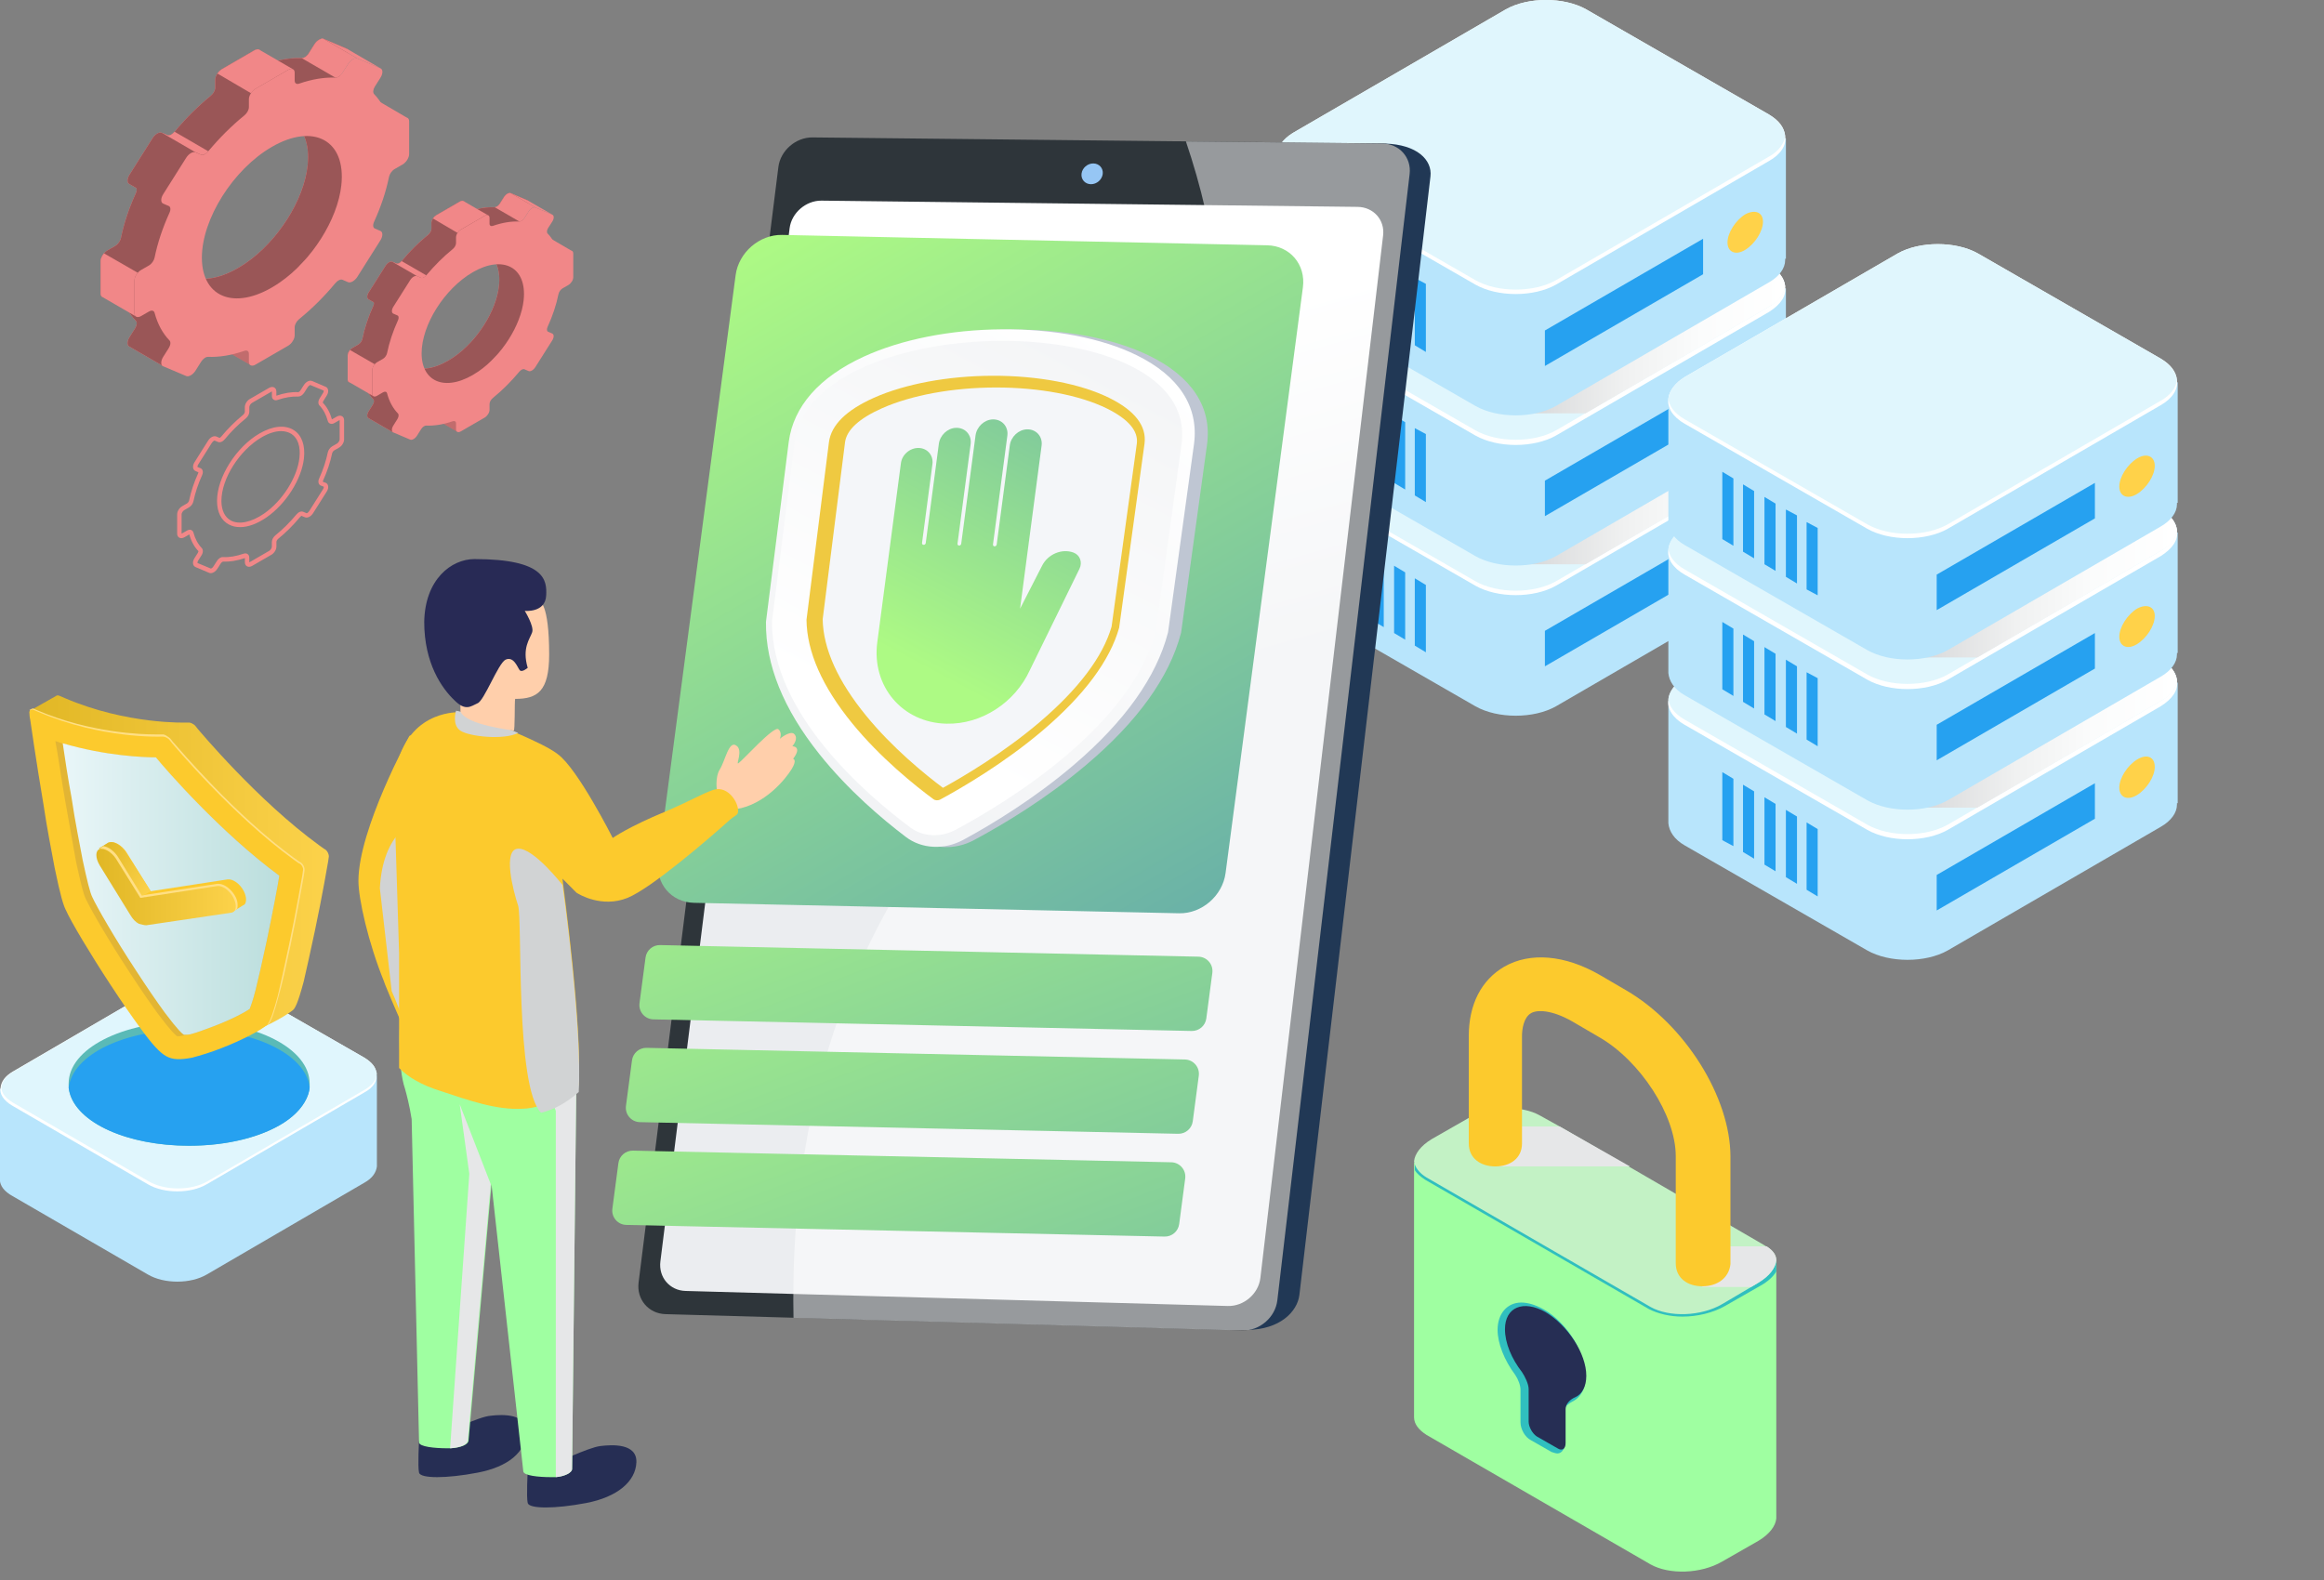 <svg width="300" height="204" viewBox="0 0 300 204" fill="none" xmlns="http://www.w3.org/2000/svg">
<rect x="0" y="0" width="300" height="204" fill="#808080" stroke="none"/>
<g clip-path="url(#clip0_334_78053)">
<path d="M230.538 72.279V56.615L229.297 56.71C229.011 56.519 228.725 56.233 228.439 56.042L204.868 42.479C202.005 40.855 197.329 40.855 194.467 42.479L166.984 58.43C166.698 58.525 166.507 58.716 166.316 58.907L164.789 59.003V74.572C164.789 74.572 164.789 74.572 164.789 74.667V74.763C164.884 75.814 165.552 76.864 166.888 77.628L190.459 91.192C193.322 92.815 197.997 92.815 200.86 91.192L228.343 75.24C229.679 74.476 230.442 73.426 230.442 72.375V72.279H230.538Z" fill="#B8E5FC"/>
<path d="M228.343 59.671L200.86 75.622C197.997 77.246 193.321 77.246 190.458 75.622L166.888 62.059C165.361 61.2 164.598 59.958 164.789 58.812C164.884 57.856 165.647 56.806 166.888 56.042L194.371 40.091C197.234 38.467 201.909 38.467 204.772 40.091L228.343 53.654C229.679 54.418 230.347 55.373 230.442 56.424C230.633 57.57 229.869 58.716 228.343 59.671Z" fill="white"/>
<path d="M230.442 56.424C230.347 57.379 229.584 58.43 228.343 59.098L200.86 75.049C197.997 76.673 193.322 76.673 190.459 75.049L166.888 61.486C165.552 60.722 164.884 59.767 164.789 58.812C164.884 57.856 165.648 56.806 166.888 56.042L194.371 40.091C197.234 38.467 201.91 38.467 204.773 40.091L228.343 53.654C229.679 54.418 230.347 55.373 230.442 56.424Z" fill="#E0F6FD"/>
<path d="M219.849 74.19L199.428 86.034V81.449L219.849 69.605V74.19Z" fill="#26A1F0"/>
<path d="M227.579 67.504C227.579 68.745 226.529 70.369 225.288 71.133C224.048 71.897 222.998 71.42 222.998 70.178C222.998 68.936 224.048 67.312 225.288 66.548C226.529 65.784 227.579 66.166 227.579 67.504Z" fill="#FFD249"/>
<path d="M173.185 77.724L171.754 76.96V68.172L173.185 69.032V77.724Z" fill="#26A1F0"/>
<path d="M175.857 79.347L174.426 78.488V69.796L175.857 70.656V79.347Z" fill="#26A1F0"/>
<path d="M178.625 80.971L177.193 80.112V71.42L178.625 72.279V80.971Z" fill="#26A1F0"/>
<path d="M181.392 82.595L179.961 81.735V73.043L181.392 73.903V82.595Z" fill="#26A1F0"/>
<path d="M184.064 84.219L182.633 83.359V74.667L184.064 75.527V84.219Z" fill="#26A1F0"/>
<path d="M230.441 56.424C230.346 57.379 229.678 58.43 228.342 59.098L204.676 72.853H195.42V39.613C198.283 38.467 202.291 38.562 204.867 40.091L228.437 53.654C229.678 54.418 230.346 55.373 230.441 56.424Z" fill="url(#paint0_linear_334_78053)"/>
<path d="M230.538 52.794V37.225L229.297 37.321C229.011 37.13 228.725 36.843 228.439 36.652L204.868 23.089C202.005 21.465 197.329 21.465 194.467 23.089L166.984 39.04C166.698 39.136 166.507 39.327 166.316 39.518L164.789 39.613V55.182C164.789 55.182 164.789 55.182 164.789 55.278V55.373C164.884 56.424 165.552 57.474 166.888 58.239L190.459 71.802C193.322 73.426 197.997 73.426 200.86 71.802L228.343 55.851C229.679 55.087 230.442 54.036 230.442 52.985V52.794H230.538Z" fill="#B8E5FC"/>
<path d="M228.343 40.282L200.86 56.233C197.997 57.856 193.321 57.856 190.458 56.233L166.888 42.669C165.361 41.81 164.598 40.568 164.789 39.422C164.884 38.467 165.647 37.416 166.888 36.652L194.371 20.701C197.234 19.077 201.909 19.077 204.772 20.701L228.343 34.264C229.679 35.028 230.347 35.983 230.442 37.034C230.633 38.18 229.869 39.327 228.343 40.282Z" fill="white"/>
<path d="M230.442 36.939C230.347 37.894 229.584 38.944 228.343 39.613L200.86 55.564C197.997 57.188 193.322 57.188 190.459 55.564L166.888 42.001C165.552 41.237 164.884 40.282 164.789 39.327C164.884 38.371 165.648 37.321 166.888 36.557L194.371 20.605C197.234 18.982 201.91 18.982 204.773 20.605L228.343 34.169C229.679 35.028 230.347 35.983 230.442 36.939Z" fill="#E0F6FD"/>
<path d="M219.849 54.8L199.428 66.644V62.059L219.849 50.215V54.8Z" fill="#26A1F0"/>
<path d="M227.579 48.019C227.579 49.26 226.529 50.884 225.288 51.648C224.048 52.412 222.998 51.935 222.998 50.693C222.998 49.451 224.048 47.828 225.288 47.063C226.529 46.395 227.579 46.777 227.579 48.019Z" fill="#FFD249"/>
<path d="M173.185 58.334L171.754 57.474V48.783L173.185 49.642V58.334Z" fill="#26A1F0"/>
<path d="M175.857 59.958L174.426 59.098V50.406L175.857 51.266V59.958Z" fill="#26A1F0"/>
<path d="M178.625 61.582L177.193 60.722V52.03L178.625 52.89V61.582Z" fill="#26A1F0"/>
<path d="M181.392 63.206L179.961 62.346V53.654L181.392 54.514V63.206Z" fill="#26A1F0"/>
<path d="M184.064 64.829L182.633 63.969V55.278L184.064 56.042V64.829Z" fill="#26A1F0"/>
<path d="M230.441 36.939C230.346 37.894 229.678 38.944 228.342 39.613L204.676 53.367H195.42V20.223C198.283 19.077 202.291 19.173 204.867 20.701L228.437 34.264C229.678 35.028 230.346 35.983 230.441 36.939Z" fill="url(#paint1_linear_334_78053)"/>
<path d="M230.538 33.405V17.836L229.297 17.931C229.011 17.74 228.725 17.453 228.439 17.262L204.868 3.699C202.005 2.075 197.329 2.075 194.467 3.699L166.984 19.65C166.698 19.746 166.507 19.937 166.316 20.128L164.789 20.223V35.792C164.789 35.792 164.789 35.792 164.789 35.888V35.983C164.884 37.034 165.552 38.085 166.888 38.849L190.459 52.412C193.322 54.036 197.997 54.036 200.86 52.412L228.343 36.461C229.679 35.697 230.442 34.646 230.442 33.596V33.405H230.538Z" fill="#B8E5FC"/>
<path d="M228.343 20.797L200.86 36.748C197.997 38.371 193.321 38.371 190.458 36.748L166.888 23.184C165.361 22.325 164.598 21.083 164.789 19.937C164.884 18.982 165.647 17.931 166.888 17.167L194.371 1.216C197.234 -0.408 201.909 -0.408 204.772 1.216L228.343 14.779C229.679 15.543 230.347 16.498 230.442 17.549C230.633 18.791 229.869 19.937 228.343 20.797Z" fill="white"/>
<path d="M230.442 17.549C230.347 18.504 229.584 19.555 228.343 20.224L200.86 36.175C197.997 37.798 193.322 37.798 190.459 36.175L166.888 22.611C165.552 21.847 164.884 20.892 164.789 19.937C164.884 18.982 165.648 17.931 166.888 17.167L194.371 1.216C197.234 -0.408 201.91 -0.408 204.773 1.216L228.343 14.779C229.679 15.639 230.347 16.594 230.442 17.549Z" fill="#E0F6FD"/>
<path d="M219.849 35.41L199.428 47.254V42.67L219.849 30.826V35.41Z" fill="#26A1F0"/>
<path d="M227.579 28.629C227.579 29.87 226.529 31.494 225.288 32.258C224.048 33.023 222.998 32.545 222.998 31.303C222.998 30.062 224.048 28.438 225.288 27.674C226.529 27.005 227.579 27.387 227.579 28.629Z" fill="#FFD249"/>
<path d="M173.185 38.944L171.754 38.085V29.393L173.185 30.253V38.944Z" fill="#26A1F0"/>
<path d="M175.857 40.568L174.426 39.709V31.017L175.857 31.876V40.568Z" fill="#26A1F0"/>
<path d="M178.625 42.192L177.193 41.332V32.641L178.625 33.5V42.192Z" fill="#26A1F0"/>
<path d="M181.392 43.816L179.961 42.956V34.264L181.392 35.028V43.816Z" fill="#26A1F0"/>
<path d="M184.064 45.44L182.633 44.58V35.888L184.064 36.652V45.44Z" fill="#26A1F0"/>
<path d="M281.114 103.704V88.135L279.874 88.23C279.587 88.039 279.301 87.753 279.015 87.562L255.444 73.999C252.582 72.375 247.906 72.375 245.043 73.999L217.56 89.95C217.274 90.045 217.083 90.236 216.892 90.427L215.365 90.523V106.092C215.365 106.092 215.365 106.092 215.365 106.187V106.283C215.461 107.333 216.129 108.384 217.465 109.148L241.035 122.711C243.898 124.335 248.574 124.335 251.436 122.711L278.919 106.76C280.255 105.996 281.019 104.946 281.019 103.895V103.704H281.114Z" fill="#B8E5FC"/>
<path d="M278.919 91.191L251.436 107.142C248.573 108.766 243.897 108.766 241.035 107.142L217.464 93.579C215.937 92.72 215.174 91.478 215.365 90.332C215.46 89.376 216.224 88.326 217.464 87.562L244.947 71.611C247.81 69.987 252.486 69.987 255.348 71.611L278.919 85.174C280.255 85.938 280.923 86.893 281.018 87.944C281.209 89.09 280.446 90.236 278.919 91.191Z" fill="white"/>
<path d="M281.019 87.848C280.923 88.803 280.16 89.854 278.919 90.523L251.436 106.474C248.574 108.098 243.898 108.098 241.035 106.474L217.465 92.911C216.129 92.147 215.461 91.191 215.365 90.236C215.461 89.281 216.224 88.23 217.465 87.466L244.947 71.515C247.81 69.891 252.486 69.891 255.349 71.515L278.919 85.078C280.255 85.938 280.923 86.893 281.019 87.848Z" fill="#E0F6FD"/>
<path d="M270.425 105.71L250.004 117.554V112.969L270.425 101.125V105.71Z" fill="#26A1F0"/>
<path d="M278.155 99.024C278.155 100.265 277.105 101.889 275.864 102.653C274.624 103.417 273.574 102.94 273.574 101.698C273.574 100.456 274.624 98.833 275.864 98.069C277.105 97.304 278.155 97.686 278.155 99.024Z" fill="#FFD249"/>
<path d="M223.761 109.244L222.33 108.48V99.692L223.761 100.552V109.244Z" fill="#26A1F0"/>
<path d="M226.433 110.868L225.002 110.008V101.316L226.433 102.176V110.868Z" fill="#26A1F0"/>
<path d="M229.201 112.491L227.77 111.632V102.94L229.201 103.799V112.491Z" fill="#26A1F0"/>
<path d="M231.969 114.115L230.537 113.256V104.564L231.969 105.423V114.115Z" fill="#26A1F0"/>
<path d="M234.64 115.739L233.209 114.879V106.187L234.64 107.047V115.739Z" fill="#26A1F0"/>
<path d="M281.018 87.848C280.922 88.803 280.254 89.854 278.918 90.523L255.252 104.277H245.996V71.133C248.859 69.987 252.867 70.082 255.443 71.611L279.014 85.174C280.254 85.938 280.922 86.893 281.018 87.848Z" fill="url(#paint2_linear_334_78053)"/>
<path d="M281.114 84.314V68.745L279.874 68.841C279.587 68.65 279.301 68.363 279.015 68.172L255.444 54.609C252.582 52.985 247.906 52.985 245.043 54.609L217.56 70.56C217.274 70.655 217.083 70.847 216.892 71.037L215.365 71.133V86.702C215.365 86.702 215.365 86.702 215.365 86.797V86.893C215.461 87.944 216.129 88.994 217.465 89.758L241.035 103.322C243.898 104.945 248.574 104.945 251.436 103.322L278.919 87.371C280.255 86.606 281.019 85.556 281.019 84.505V84.314H281.114Z" fill="#B8E5FC"/>
<path d="M278.919 71.802L251.436 87.753C248.573 89.376 243.897 89.376 241.035 87.753L217.464 74.189C215.937 73.33 215.174 72.088 215.365 70.942C215.46 69.987 216.224 68.936 217.464 68.172L244.947 52.221C247.81 50.597 252.486 50.597 255.348 52.221L278.919 65.784C280.255 66.548 280.923 67.503 281.018 68.554C281.209 69.7 280.446 70.846 278.919 71.802Z" fill="white"/>
<path d="M281.019 68.459C280.923 69.414 280.16 70.464 278.919 71.133L251.436 87.084C248.574 88.708 243.898 88.708 241.035 87.084L217.465 73.521C216.129 72.757 215.461 71.802 215.365 70.847C215.461 69.891 216.224 68.841 217.465 68.076L244.947 52.125C247.81 50.502 252.486 50.502 255.349 52.125L278.919 65.689C280.255 66.548 280.923 67.503 281.019 68.459Z" fill="#E0F6FD"/>
<path d="M270.425 86.32L250.004 98.164V93.579L270.425 81.735V86.32Z" fill="#26A1F0"/>
<path d="M278.155 79.538C278.155 80.78 277.105 82.404 275.864 83.168C274.624 83.932 273.574 83.454 273.574 82.213C273.574 80.971 274.624 79.347 275.864 78.583C277.105 77.915 278.155 78.297 278.155 79.538Z" fill="#FFD249"/>
<path d="M223.761 89.854L222.33 88.994V80.302L223.761 81.162V89.854Z" fill="#26A1F0"/>
<path d="M226.433 91.478L225.002 90.618V81.926L226.433 82.786V91.478Z" fill="#26A1F0"/>
<path d="M229.201 93.102L227.77 92.242V83.55L229.201 84.41V93.102Z" fill="#26A1F0"/>
<path d="M231.969 94.725L230.537 93.866V85.174L231.969 86.034V94.725Z" fill="#26A1F0"/>
<path d="M234.64 96.349L233.209 95.489V86.797L234.64 87.562V96.349Z" fill="#26A1F0"/>
<path d="M281.018 68.459C280.922 69.414 280.254 70.465 278.918 71.133L255.252 84.887H245.996V51.744C248.859 50.597 252.867 50.693 255.443 52.221L279.014 65.784C280.254 66.549 280.922 67.504 281.018 68.459Z" fill="url(#paint3_linear_334_78053)"/>
<path d="M281.114 64.925V49.356L279.874 49.451C279.587 49.26 279.301 48.974 279.015 48.782L255.444 35.219C252.582 33.596 247.906 33.596 245.043 35.219L217.56 51.17C217.274 51.266 217.083 51.457 216.892 51.648L215.365 51.743V67.312C215.365 67.312 215.365 67.312 215.365 67.408V67.504C215.461 68.554 216.129 69.605 217.465 70.369L241.035 83.932C243.898 85.556 248.574 85.556 251.436 83.932L278.919 67.981C280.255 67.217 281.019 66.166 281.019 65.116V64.925H281.114Z" fill="#B8E5FC"/>
<path d="M278.919 52.317L251.436 68.268C248.573 69.891 243.897 69.891 241.035 68.268L217.464 54.705C215.937 53.845 215.174 52.603 215.365 51.457C215.46 50.502 216.224 49.451 217.464 48.687L244.947 32.736C247.81 31.112 252.486 31.112 255.348 32.736L278.919 46.299C280.255 47.063 280.923 48.019 281.018 49.069C281.209 50.215 280.446 51.457 278.919 52.317Z" fill="white"/>
<path d="M281.019 49.069C280.923 50.024 280.16 51.075 278.919 51.744L251.436 67.695C248.574 69.318 243.898 69.318 241.035 67.695L217.465 54.132C216.129 53.367 215.461 52.412 215.365 51.457C215.461 50.502 216.224 49.451 217.465 48.687L244.947 32.736C247.81 31.112 252.486 31.112 255.349 32.736L278.919 46.299C280.255 47.159 280.923 48.114 281.019 49.069Z" fill="#E0F6FD"/>
<path d="M270.425 66.93L250.004 78.774V74.189L270.425 62.346V66.93Z" fill="#26A1F0"/>
<path d="M278.155 60.149C278.155 61.391 277.105 63.014 275.864 63.778C274.624 64.543 273.574 64.065 273.574 62.823C273.574 61.582 274.624 59.958 275.864 59.194C277.105 58.429 278.155 58.907 278.155 60.149Z" fill="#FFD249"/>
<path d="M223.761 70.465L222.33 69.605V60.913L223.761 61.773V70.465Z" fill="#26A1F0"/>
<path d="M226.433 72.088L225.002 71.229V62.537L226.433 63.397V72.088Z" fill="#26A1F0"/>
<path d="M229.201 73.712L227.77 72.852V64.16L229.201 65.02V73.712Z" fill="#26A1F0"/>
<path d="M231.969 75.336L230.537 74.476V65.784L231.969 66.548V75.336Z" fill="#26A1F0"/>
<path d="M234.64 76.864L233.209 76.1V67.408L234.64 68.172V76.864Z" fill="#26A1F0"/>
<path d="M48.654 150.411V138.854L47.7 138.949C47.509 138.758 47.318 138.663 47.032 138.472L29.569 128.347C27.469 127.105 24.034 127.105 21.934 128.347L1.609 140.191C1.418 140.286 1.227 140.382 1.131 140.478L-0.014 140.573V152.13C-0.014 152.13 -0.014 152.13 -0.014 152.226V152.321C-0.014 153.086 0.559 153.85 1.609 154.423L19.072 164.547C21.171 165.789 24.606 165.789 26.706 164.547L47.032 152.704C48.081 152.13 48.558 151.366 48.654 150.602V150.411Z" fill="#B8E5FC"/>
<path d="M47.031 141.051L26.705 152.895C24.606 154.136 21.17 154.136 19.071 152.895L1.608 142.77C0.463 142.101 -0.11 141.242 0.081 140.382C0.177 139.618 0.654 138.949 1.608 138.376L21.934 126.532C24.033 125.291 27.468 125.291 29.568 126.532L47.031 136.561C47.985 137.134 48.558 137.803 48.558 138.567C48.749 139.522 48.272 140.382 47.031 141.051Z" fill="white"/>
<path d="M48.654 138.663C48.559 139.427 48.082 140.095 47.128 140.669L26.802 152.512C24.702 153.754 21.267 153.754 19.168 152.512L1.705 142.388C0.75 141.815 0.178 141.146 0.178 140.382C0.273 139.618 0.75 138.949 1.705 138.376L21.935 126.532C24.034 125.291 27.47 125.291 29.569 126.532L47.032 136.561C48.082 137.23 48.559 137.899 48.654 138.663Z" fill="#E0F6FD"/>
<path d="M39.97 139.904C39.97 140.095 39.97 140.191 39.97 140.382C39.493 144.68 32.813 147.928 24.416 147.928C15.923 147.928 9.243 144.585 8.861 140.382C8.861 140.191 8.861 140.095 8.861 139.904C8.861 135.415 15.732 131.881 24.511 131.881C33.1 131.881 39.97 135.415 39.97 139.904Z" fill="#5ABAB7"/>
<path d="M39.97 140.382C39.97 140.669 39.875 141.051 39.779 141.337C39.302 142.674 38.253 143.916 36.63 144.967C33.768 146.782 29.378 147.928 24.416 147.928C16.4 147.928 9.911 144.967 8.957 140.955L8.861 140.478C9.338 136.179 16.018 132.932 24.416 132.932C32.813 132.836 39.493 136.179 39.97 140.382Z" fill="#26A1F0"/>
<g clip-path="url(#clip1_334_78053)">
<path d="M103.802 21.886L85.925 164.9C85.654 167.068 87.205 168.892 89.377 168.954L161.015 171.707C165.2 171.667 167.478 169.37 167.738 167.18L184.656 22.775C184.904 20.647 182.908 18.654 178.802 18.541L108.173 18.097C106.03 18.074 104.062 19.78 103.802 21.886Z" fill="#213855"/>
<path d="M100.48 21.559L82.434 165.592C82.158 167.777 83.725 169.612 85.908 169.674L160.372 171.769C162.594 171.83 164.63 170.08 164.889 167.873L181.96 22.465C182.214 20.32 180.618 18.547 178.424 18.524L104.885 17.742C102.731 17.719 100.745 19.437 100.48 21.559Z" fill="#2E353A"/>
<path d="M101.929 29.469L85.247 162.873C84.994 164.911 86.454 166.623 88.49 166.679L158.494 168.621C160.569 168.678 162.464 167.045 162.701 164.99L178.542 30.393C178.779 28.388 177.296 26.733 175.243 26.711L106.046 25.905C104.033 25.883 102.177 27.488 101.929 29.469Z" fill="url(#paint4_linear_334_78053)"/>
<path d="M139.613 22.426C139.523 23.164 140.065 23.772 140.82 23.783C141.576 23.794 142.258 23.197 142.349 22.46C142.439 21.722 141.897 21.114 141.142 21.103C140.386 21.092 139.704 21.683 139.613 22.426Z" fill="#96C6F4"/>
<g opacity="0.5">
<path d="M114.275 117.878C128.65 91.535 149.646 83.501 155.861 57.248C159.2 43.145 156.927 29.593 153.086 18.26L178.43 18.53C180.624 18.553 182.22 20.326 181.966 22.471L164.89 167.884C164.631 170.091 162.6 171.842 160.373 171.78L102.432 170.147C101.987 146.642 107.784 129.774 114.275 117.878Z" fill="white"/>
</g>
<path d="M100.966 30.331L163.587 31.671C166.514 31.733 168.578 34.165 168.189 37.098L158.207 112.721C157.818 115.654 155.133 117.985 152.201 117.917L89.579 116.566C86.653 116.504 84.594 114.072 84.978 111.139L94.96 35.527C95.349 32.594 98.039 30.269 100.966 30.331Z" fill="url(#paint5_linear_334_78053)"/>
<path d="M84.356 131.615C83.246 131.593 82.405 130.613 82.552 129.515L83.33 123.637C83.454 122.697 84.266 121.999 85.214 122.022L154.693 123.519C155.804 123.542 156.644 124.521 156.497 125.619L155.719 131.497C155.595 132.437 154.783 133.135 153.835 133.113L84.356 131.615Z" fill="url(#paint6_linear_334_78053)"/>
<path d="M82.608 144.885C81.497 144.863 80.657 143.883 80.804 142.785L81.582 136.907C81.706 135.967 82.518 135.269 83.466 135.292L152.945 136.795C154.055 136.817 154.896 137.797 154.749 138.895L153.971 144.773C153.847 145.713 153.035 146.411 152.087 146.388L82.608 144.885Z" fill="url(#paint7_linear_334_78053)"/>
<path d="M79.05 156.055L79.828 150.177C79.952 149.237 80.764 148.539 81.712 148.562L151.191 150.065C152.302 150.087 153.142 151.067 152.995 152.165L152.217 158.043C152.093 158.983 151.281 159.681 150.333 159.658L80.855 158.155C79.743 158.133 78.903 157.153 79.05 156.055Z" fill="url(#paint8_linear_334_78053)"/>
<path d="M121.813 109.365C123.155 109.433 124.509 109.123 125.738 108.464C129.477 106.46 135.043 103.133 140.243 98.736C146.836 93.156 150.958 87.431 152.447 81.75L152.47 81.66L155.819 57.361C156.451 52.558 153.84 48.595 148.308 45.903C143.74 43.685 137.446 42.497 130.633 42.548C123.894 42.599 117.505 43.854 112.604 46.067C106.778 48.702 103.4 52.502 102.797 57.079L99.864 80.297V80.382C99.813 85.849 102.159 91.552 106.863 97.368C110.636 102.035 115.102 105.762 118.204 108.082C119.23 108.853 120.477 109.298 121.813 109.365Z" fill="#BFC6D3"/>
<path d="M120.483 109.331C121.803 109.399 123.145 109.089 124.357 108.431C128.051 106.426 133.55 103.099 138.687 98.702C145.207 93.123 149.284 87.391 150.762 81.71L150.784 81.62L154.134 57.321C154.766 52.519 152.2 48.555 146.746 45.87C142.24 43.651 136.037 42.463 129.309 42.52C122.66 42.57 116.349 43.826 111.51 46.044C105.758 48.679 102.42 52.479 101.816 57.056L98.878 80.275V80.359C98.822 85.826 101.122 91.529 105.753 97.345C109.469 102.012 113.873 105.739 116.924 108.053C117.934 108.825 119.163 109.269 120.483 109.331Z" fill="url(#paint9_linear_334_78053)"/>
<path d="M152.527 57.31L149.195 81.485C145.98 93.787 130.189 103.465 123.388 107.124C121.437 108.172 119.141 108.059 117.506 106.837C111.872 102.637 99.55 92.103 99.657 80.207L102.584 57.051C104.845 39.874 154.896 39.373 152.527 57.31Z" fill="url(#paint10_linear_334_78053)"/>
<path d="M120.917 103.33C121.03 103.335 121.21 103.319 121.402 103.217C124.205 101.697 129.67 98.51 134.616 94.299C139.956 89.75 143.278 85.285 144.468 81.052L147.744 57.276C148.038 54.996 146.492 53.003 143.171 51.364C139.454 49.535 133.978 48.499 128.164 48.516C122.406 48.527 116.817 49.569 112.802 51.364C109.249 52.952 107.309 54.866 107.01 57.068L104.111 80.021C104.151 84.143 106.125 88.63 110.005 93.387C113.648 97.857 118.126 101.438 120.483 103.178C120.629 103.29 120.799 103.324 120.917 103.33Z" fill="#EFC941"/>
<path d="M121.723 101.72C124.554 100.16 129.629 97.137 134.226 93.218C139.245 88.934 142.369 84.784 143.491 80.911L146.751 57.276C146.96 55.643 145.663 54.118 142.899 52.749C139.38 51.01 134.141 50.025 128.552 50.03C123.014 50.036 117.668 51.015 113.861 52.71C110.901 54.028 109.299 55.503 109.085 57.09L106.197 79.96C106.265 83.743 108.143 87.926 111.803 92.402C115.192 96.557 119.343 99.935 121.723 101.72Z" fill="#F4F6F9"/>
<path d="M118.589 57.839C119.722 57.862 120.517 58.802 120.365 59.933L119.023 70.101C119.006 70.231 119.096 70.343 119.232 70.343C119.361 70.349 119.485 70.242 119.502 70.112L121.194 57.304C121.341 56.201 122.311 55.266 123.422 55.238C124.606 55.21 125.452 56.167 125.3 57.332L123.602 70.197C123.585 70.326 123.676 70.439 123.811 70.439C123.941 70.445 124.065 70.338 124.082 70.208L125.931 56.218C126.078 55.114 127.048 54.179 128.159 54.151C129.343 54.123 130.189 55.08 130.037 56.246L128.182 70.298C128.165 70.428 128.255 70.54 128.39 70.54C128.52 70.54 128.644 70.439 128.661 70.31L130.353 57.501C130.499 56.398 131.469 55.463 132.58 55.435C133.765 55.407 134.611 56.364 134.458 57.529L131.678 78.591L134.509 73.063C135.253 71.554 137.075 70.782 138.581 71.346C139.421 71.661 139.759 72.607 139.342 73.451L132.941 86.524C131.007 90.741 126.681 93.534 122.226 93.438H122.164C116.485 93.314 112.492 88.607 113.248 82.915L114.004 77.195L114.382 74.318L116.293 59.838C116.417 58.717 117.455 57.816 118.589 57.839Z" fill="url(#paint11_linear_334_78053)"/>
</g>
<path d="M42.451 110.581L42.356 111.25C42.356 111.25 41.592 115.739 40.638 120.228C40.065 122.902 39.588 125.099 39.206 126.723C38.443 129.589 38.061 130.257 37.775 130.448C37.298 130.83 36.248 131.499 34.912 132.167C33.958 132.645 33.004 133.027 31.954 133.505C30.523 134.078 29.187 134.46 28.137 134.746C26.61 135.033 25.656 135.033 24.797 134.555C23.938 134.078 22.984 133.027 21.457 130.926C20.407 129.493 19.072 127.583 17.64 125.386C15.064 121.47 12.487 117.172 11.819 115.643C11.533 114.975 11.151 113.924 10.388 110.199C10.006 108.098 9.433 105.328 8.956 102.08C8.575 99.788 8.193 97.591 7.907 95.68L3.994 91.669L4.376 91.478L7.239 89.854C7.334 89.759 7.525 89.759 7.716 89.854L8.384 90.141C16.4 93.579 24.034 93.293 24.034 93.293C24.034 93.293 24.225 93.293 24.415 93.293C24.606 93.293 24.988 93.484 25.179 93.675L25.561 94.152C25.656 94.248 33.195 103.322 41.211 109.148C41.211 109.148 41.497 109.339 41.879 109.626C42.165 109.721 42.451 110.199 42.451 110.581Z" fill="url(#paint12_linear_334_78053)"/>
<path d="M39.301 112.491L39.206 113.16C39.206 113.16 38.443 117.554 37.488 122.138C36.916 124.813 36.439 127.01 35.962 128.633C35.389 130.83 35.007 131.785 34.721 132.167C33.767 132.645 32.812 133.027 31.763 133.505C30.331 134.078 28.995 134.46 27.946 134.746C26.419 135.033 25.465 135.033 24.606 134.555C23.747 134.078 22.793 133.027 21.266 130.926C20.216 129.493 18.88 127.583 17.449 125.386C14.872 121.47 12.296 117.172 11.628 115.643C11.341 114.975 10.96 113.924 10.196 110.199C9.815 108.098 9.242 105.328 8.765 102.08C8.383 99.788 8.002 97.591 7.715 95.681L3.803 91.669L4.184 91.478H4.28L4.948 91.764C11.723 94.63 18.212 94.821 20.025 94.821C20.407 94.821 20.598 94.821 20.598 94.821H20.98C21.361 94.821 21.648 95.108 21.934 95.299L22.316 95.776C23.174 96.731 30.331 105.232 37.965 110.772L38.633 111.25C39.111 111.441 39.397 112.014 39.301 112.491Z" fill="#FFDF85"/>
<path d="M39.111 112.396L39.016 113.064C39.016 113.064 38.253 117.554 37.298 122.043C36.726 124.717 36.249 126.914 35.867 128.538C35.103 131.403 34.722 132.072 34.436 132.358C33.672 133.027 31.096 134.364 28.614 135.319C27.183 135.893 25.847 136.275 24.797 136.561C23.271 136.848 22.316 136.848 21.458 136.37C20.599 135.893 19.644 134.842 18.118 132.741C17.068 131.308 15.732 129.397 14.301 127.201C11.724 123.284 9.148 118.986 8.48 117.458C8.193 116.885 7.812 115.739 7.048 112.014C6.666 109.912 6.094 107.142 5.617 103.895C4.662 98.259 3.899 92.91 3.899 92.91C3.899 92.91 3.804 92.528 3.804 92.146C3.708 91.764 3.995 91.478 4.376 91.669L5.044 91.955C13.06 95.394 20.694 95.107 20.694 95.107C20.694 95.107 20.885 95.107 21.076 95.107C21.267 95.107 21.648 95.298 21.839 95.49L22.221 95.967C22.316 96.063 29.855 105.137 37.871 110.963C37.871 110.963 38.157 111.154 38.539 111.441C38.921 111.536 39.207 112.109 39.111 112.396Z" fill="#FCCA2D"/>
<path d="M36.059 113.064C35.868 114.306 35.2 117.84 34.437 121.47C33.864 124.144 33.387 126.246 33.005 127.774C32.623 129.302 32.337 129.971 32.242 130.257C31.574 130.735 29.761 131.69 27.47 132.55C26.421 132.932 25.466 133.314 24.703 133.505C24.512 133.6 24.321 133.6 24.13 133.6C23.653 133.696 23.272 133.791 23.081 133.791C22.985 133.791 22.89 133.791 22.89 133.791C22.699 133.696 22.127 133.218 20.409 130.926C19.359 129.493 18.119 127.678 16.687 125.481C13.92 121.279 11.63 117.267 11.057 116.025C10.771 115.452 10.389 113.924 9.816 111.25C9.435 109.148 8.958 106.474 8.385 103.226C7.908 100.456 7.526 97.686 7.145 95.68C7.431 95.776 7.717 95.872 8.003 95.967C13.538 97.591 18.405 97.782 20.027 97.782C21.363 99.31 28.52 107.524 36.059 113.064Z" fill="#E2B534"/>
<path d="M36.058 113.064C35.867 114.306 35.199 117.84 34.435 121.47C33.863 124.144 33.386 126.245 33.004 127.774C32.622 129.302 32.336 129.971 32.241 130.257C31.573 130.735 29.759 131.69 27.469 132.549C26.419 132.932 25.465 133.314 24.702 133.505C24.416 133.6 24.129 133.6 23.939 133.6C23.843 133.6 23.748 133.6 23.748 133.6C23.557 133.505 22.984 133.027 21.267 130.735C20.217 129.302 18.976 127.487 17.545 125.29C14.777 121.088 12.487 117.076 11.915 115.834C11.628 115.261 11.247 113.733 10.674 111.058C10.293 108.957 9.72 106.283 9.243 103.035C8.766 100.456 8.384 97.973 8.098 95.967C13.632 97.591 18.499 97.782 20.121 97.782C21.362 99.31 28.519 107.524 36.058 113.064Z" fill="url(#paint13_linear_334_78053)"/>
<path d="M31.764 116.121C31.764 116.503 31.668 116.789 31.382 116.885L30.619 117.363L30.141 117.649L29.76 117.172L20.217 118.604C19.931 118.604 19.644 118.604 19.358 118.413C18.976 118.222 18.595 117.84 18.308 117.363L17.545 116.216L14.205 110.868C14.11 110.677 14.014 110.485 13.919 110.39L12.869 109.53L13.346 109.244L14.11 108.766C14.11 108.766 14.11 108.766 14.205 108.766C14.778 108.575 15.732 109.148 16.305 110.008L19.454 115.07L29.378 113.542C30.046 113.446 31 114.115 31.477 115.07C31.668 115.452 31.764 115.834 31.764 116.121Z" fill="#FCCA2D"/>
<path d="M19.453 115.07L18.595 115.548L18.117 115.834L17.449 116.216L14.109 110.868C14.014 110.677 13.919 110.485 13.823 110.39L12.773 109.53L13.251 109.244L14.014 108.766C14.014 108.766 14.014 108.766 14.109 108.766C14.682 108.575 15.636 109.148 16.209 110.008L19.453 115.07Z" fill="url(#paint14_linear_334_78053)"/>
<path d="M30.619 117.363L30.141 117.649L29.76 117.172L20.217 118.604C19.931 118.604 19.644 118.604 19.358 118.413C18.976 118.222 18.595 117.84 18.308 117.363L17.545 116.216L14.205 110.868C14.11 110.677 14.014 110.485 13.919 110.39L12.869 109.53L13.346 109.244C14.014 109.339 14.778 109.912 15.255 110.677L18.308 115.643L18.69 115.548L28.042 114.115C28.137 114.115 28.137 114.115 28.233 114.115C28.996 114.115 29.951 114.879 30.428 115.834C30.714 116.407 30.714 116.981 30.619 117.363Z" fill="#FFDF85"/>
<path d="M17.927 119.273C17.545 119.082 17.163 118.7 16.877 118.222L12.869 111.727C12.296 110.772 12.296 109.817 12.869 109.626C13.441 109.435 14.396 110.008 14.968 110.868L18.117 115.93L28.042 114.402C28.71 114.306 29.664 114.975 30.141 115.93C30.618 116.885 30.523 117.745 29.855 117.84L18.881 119.464C18.595 119.464 18.308 119.368 17.927 119.273Z" fill="url(#paint15_linear_334_78053)"/>
<path d="M229.296 162.732V196.067C229.201 197.023 228.437 198.073 227.006 198.933L222.33 201.607C219.563 203.231 215.459 203.327 213.074 201.989L184.159 185.274C183.11 184.605 182.537 183.841 182.537 182.982V150.124L229.296 162.732Z" fill="#9FFFA1"/>
<path d="M229.296 162.732V164.165C228.915 164.834 228.151 165.502 227.292 165.98L222.617 168.654C221.09 169.514 219.086 169.992 217.177 169.992C215.555 169.992 214.028 169.61 212.883 169.037L183.969 152.321C183.396 151.939 182.919 151.557 182.633 151.08V150.029L229.296 162.732Z" fill="#30BFBF"/>
<path d="M229.296 162.733C229.201 163.688 228.437 164.738 227.006 165.598L226.052 166.171L222.33 168.368C219.563 169.992 215.459 170.087 213.074 168.75L184.159 152.035C183.205 151.462 182.633 150.698 182.537 149.933C182.633 148.978 183.396 147.928 184.827 147.068L189.503 144.394C192.271 142.77 196.374 142.674 198.76 144.012L201.336 145.444L210.402 150.698L227.674 160.727C227.865 160.822 227.96 160.918 228.151 161.013C228.914 161.491 229.296 162.064 229.296 162.733Z" fill="#C3F2C5"/>
<path d="M201.05 187.662C200.859 187.662 200.573 187.567 200.286 187.471L197.615 185.943C196.851 185.561 196.279 184.51 196.279 183.65V179.448C196.279 178.875 195.992 178.11 195.611 177.537C194.179 175.627 193.32 173.43 193.32 171.711C193.32 169.61 194.561 168.177 196.374 168.177C197.233 168.177 198.187 168.463 199.237 169.037C202.29 170.756 204.676 174.672 204.676 177.728C204.676 179.257 204.104 180.403 202.958 180.976C202.768 181.071 202.004 181.454 202.004 182.027V186.42C202.004 186.802 201.909 187.089 201.718 187.28C201.622 187.471 201.336 187.662 201.05 187.662Z" fill="#30BFBF"/>
<path d="M199.524 169.419C196.661 167.795 194.275 168.75 194.275 171.615C194.275 173.43 195.134 175.436 196.47 177.155C196.852 177.728 197.329 178.684 197.329 179.352V183.555C197.329 184.223 197.806 185.083 198.379 185.465L201.051 186.993C201.623 187.375 202.1 187.089 202.1 186.325V181.931C202.1 181.262 202.673 180.689 203.341 180.403C204.2 180.021 204.772 179.066 204.772 177.633C204.772 174.767 202.387 171.138 199.524 169.419Z" fill="#262E54"/>
<path d="M210.403 150.602H192.939V145.444H201.337L210.403 150.602Z" fill="#E6E7E8"/>
<path d="M229.297 162.733C229.201 163.688 228.438 164.738 227.006 165.598L226.052 166.171H219.754V160.918H228.056C228.915 161.491 229.297 162.064 229.297 162.733Z" fill="#E6E7E8"/>
<path d="M219.754 166.076C217.846 166.076 216.319 165.025 216.319 163.115V149.265C216.319 144.012 211.739 136.943 206.395 133.887L202.959 131.881C200.287 130.353 198.379 130.353 197.615 130.83C196.661 131.403 196.47 132.932 196.47 133.791V147.641C196.47 149.551 194.943 150.602 193.035 150.602C191.126 150.602 189.6 149.551 189.6 147.641V133.791C189.6 129.684 191.222 126.532 194.18 124.813C197.52 122.903 202.005 123.285 206.49 125.864L209.925 127.869C217.464 132.263 223.381 141.624 223.381 149.36V163.21C223.19 165.025 221.663 166.076 219.754 166.076Z" fill="#FCCA2D"/>
<path d="M62.874 125.577C62.874 125.577 62.683 125.959 62.301 126.532C60.488 129.493 55.335 137.994 54.476 137.23C53.999 136.848 51.804 132.263 49.705 127.105C49.705 127.01 49.609 126.914 49.609 126.819C47.51 121.661 46.27 116.025 46.27 113.733C46.27 107.047 52.854 95.012 52.854 95.012C54.476 94.248 54.953 99.119 55.717 100.361C56.862 102.271 57.148 105.137 57.148 105.137L62.874 125.577Z" fill="#FCCA2D"/>
<path d="M92.551 102.08C92.551 102.08 92.265 100.361 92.933 99.31C93.601 98.26 94.078 95.585 95.032 96.254C95.987 96.827 94.937 98.833 95.319 98.546C95.796 98.26 99.899 93.675 100.472 94.152C101.044 94.63 100.662 95.394 100.662 95.394C100.662 95.394 101.903 94.343 102.476 94.725C102.953 95.108 102.762 95.776 102.285 96.349C102.285 96.349 103.621 96.349 102.38 97.973C102.38 97.973 102.953 98.069 102.189 99.31C101.426 100.552 98.754 103.895 95.032 104.468C94.937 104.564 92.551 102.844 92.551 102.08Z" fill="#FFCFAB"/>
<path d="M71.557 188.999C71.557 188.999 75.947 186.898 77.474 186.707C79.001 186.516 82.245 186.325 82.15 188.808C82.054 191.292 79.668 193.297 75.661 194.062C71.653 194.826 68.313 194.826 68.122 194.062C67.931 193.297 68.122 189.954 68.122 189.954L71.557 188.999Z" fill="#262E54"/>
<path d="M57.625 184.988C57.625 184.988 61.824 182.886 63.351 182.791C64.878 182.6 68.122 182.504 67.931 184.988C67.836 187.471 65.641 189.381 61.633 190.145C57.625 190.91 54.285 190.91 54.095 190.145C53.904 189.381 54.095 186.038 54.095 186.038L57.625 184.988Z" fill="#262E54"/>
<path d="M74.419 137.421L73.847 189.668C73.847 190.146 72.893 190.623 71.748 190.719C71.557 190.719 71.366 190.719 71.079 190.719C69.553 190.719 67.549 190.528 67.549 189.954L63.445 152.894L60.487 185.943C60.487 186.516 59.533 186.898 58.197 186.993C58.006 186.993 57.911 186.993 57.72 186.993C56.193 186.993 54.094 186.802 54.094 186.229L53.139 144.489C52.853 142.674 52.471 141.242 52.281 140.573C51.326 137.803 51.612 132.359 51.612 132.359C51.994 131.403 59.151 132.645 64.4 133.696C66.117 134.078 67.644 134.364 68.598 134.651C68.885 134.747 69.076 134.747 69.266 134.842C72.32 135.893 74.419 137.421 74.419 137.421Z" fill="#9FFFA1"/>
<path d="M63.35 152.894L60.392 185.943C60.392 186.516 59.438 186.898 58.102 186.993L60.583 151.557L59.342 142.579L63.35 152.894Z" fill="#E6E7E8"/>
<path d="M74.419 137.421L73.846 189.668C73.846 190.146 72.892 190.623 71.747 190.719V143.438L68.693 134.842C68.98 134.938 69.171 134.938 69.361 135.033C72.32 135.893 74.419 137.421 74.419 137.421Z" fill="#E6E7E8"/>
<path d="M62.204 126.532C60.391 129.493 55.238 137.994 54.379 137.23C53.902 136.848 51.421 129.78 50.562 127.965L49.035 114.688C49.417 107.524 53.329 105.71 55.62 105.137C56.765 107.047 57.051 108.289 57.051 108.289L62.204 126.532Z" fill="#D1D3D4"/>
<path d="M51.518 123.094V131.976V137.898C52.663 139.045 54.38 140.095 56.861 140.859C60.583 142.101 64.114 143.343 67.454 143.152C68.217 143.152 68.981 142.961 69.84 142.77C71.462 142.388 73.084 141.528 74.706 140.095C75.183 132.168 72.702 114.402 72.607 113.446L74.42 115.261C74.706 115.452 77.664 117.267 81.004 115.93C84.058 114.688 91.406 108.384 94.269 105.805C94.841 105.328 95.032 105.328 95.223 105.041C95.605 103.99 94.078 101.316 92.074 101.985C90.452 102.558 89.497 103.226 85.966 104.755C81.1 106.76 79.096 108.193 79.096 108.193C79.096 108.193 74.611 99.31 72.034 97.4C71.08 96.636 69.076 95.681 66.881 94.725C63.35 93.197 59.343 91.86 58.865 91.956C58.007 92.051 51.327 92.338 50.85 101.698L51.518 123.094Z" fill="#FCCA2D"/>
<path d="M74.706 140.997C73.083 142.43 71.461 143.29 69.839 143.672C66.499 140.329 67.453 118.647 66.881 116.927C66.213 114.922 64.877 109.668 66.881 109.573C68.885 109.477 72.606 114.253 72.606 114.253C72.797 115.304 75.183 133.07 74.706 140.997Z" fill="#D1D3D4"/>
<path d="M66.882 94.63C65.069 95.585 60.584 95.108 59.438 94.343C58.293 93.579 58.866 91.764 58.866 91.764C59.343 91.764 63.351 93.102 66.882 94.63Z" fill="#D1D3D4"/>
<path d="M69.648 77.628L68.885 77.819C68.885 77.628 68.98 77.533 68.98 77.533L63.827 76.864L59.438 88.135V91.86C60.201 93.675 66.213 94.248 66.308 94.344C66.499 94.439 66.404 90.618 66.499 90.236C69.362 90.236 70.889 89.281 70.889 84.505C70.889 77.819 69.648 77.628 69.648 77.628Z" fill="#FFCFAB"/>
<path d="M68.121 86.225C68.121 86.225 67.358 86.893 67.072 86.511C66.785 86.129 66.308 84.696 65.259 85.174C64.304 85.651 62.491 90.523 61.632 90.809C60.774 91.191 60.106 91.86 58.674 90.427C57.052 88.899 54.762 85.651 54.762 80.302C54.857 74.763 58.292 72.184 61.251 72.184C70.412 72.184 70.603 74.954 70.507 76.864C70.412 79.156 67.74 78.87 67.74 78.87C67.74 78.87 68.98 80.876 68.694 81.64C68.408 82.499 67.358 83.646 68.121 86.225Z" fill="#282A55"/>
<g clip-path="url(#clip2_334_78053)">
<path d="M48.475 13.136V17.363C48.475 17.834 48.094 18.444 47.625 18.712L46.596 19.306C46.248 19.509 45.957 19.923 45.876 20.314C45.487 22.224 44.832 24.174 43.949 26.109C43.763 26.515 43.803 26.873 44.046 26.979L44.767 27.288C45.099 27.426 45.099 27.97 44.767 28.499L41.796 33.205C41.464 33.733 40.922 34.042 40.59 33.904L39.869 33.595C39.626 33.489 39.246 33.676 38.946 34.034C37.529 35.741 35.959 37.309 34.283 38.667C33.943 38.943 33.7 39.382 33.7 39.732V40.764C33.7 41.235 33.32 41.845 32.85 42.113L28.64 44.552C28.171 44.828 27.791 44.666 27.791 44.186V43.154C27.791 42.804 27.548 42.65 27.208 42.772C25.532 43.349 23.961 43.601 22.544 43.544C22.528 43.544 22.512 43.552 22.496 43.552C22.537 43.991 22.31 44.755 22.31 44.755L21.071 47.275L16.724 44.755C16.392 44.617 16.392 44.072 16.724 43.544L17.444 42.406C17.687 42.016 17.728 41.609 17.541 41.422C16.659 40.512 16.003 39.309 15.615 37.854C15.534 37.562 15.242 37.48 14.894 37.683L13.866 38.277C13.397 38.553 13.016 38.391 13.016 37.911V33.684C13.016 33.213 13.397 32.603 13.866 32.335L14.894 31.742C15.242 31.538 15.534 31.124 15.615 30.734C16.003 28.832 16.659 26.873 17.541 24.938C17.663 24.678 17.679 24.451 17.614 24.28L16.724 23.76C16.392 23.622 16.392 23.077 16.724 22.549L19.695 17.843C20.027 17.314 20.569 17.005 20.901 17.143L21.622 17.452C21.864 17.558 22.253 17.371 22.544 17.014C23.961 15.307 25.532 13.738 27.208 12.372C27.548 12.096 27.791 11.657 27.791 11.307V10.291C27.791 9.82 28.171 9.21 28.64 8.942L32.85 6.504C33.32 6.227 33.7 6.39 33.7 6.87V7.894C33.7 8.243 33.943 8.398 34.283 8.276C35.951 7.69 37.521 7.439 38.946 7.504C39.246 7.52 39.626 7.26 39.869 6.87L40.59 5.732C40.922 5.203 41.464 4.894 41.796 5.033L44.767 6.292C45.099 6.431 45.099 6.975 44.767 7.504L44.046 8.65C43.803 9.04 43.763 9.446 43.949 9.633C44.832 10.543 45.487 11.746 45.876 13.201C45.957 13.494 46.248 13.575 46.596 13.372L47.625 12.779C48.094 12.494 48.475 12.657 48.475 13.136ZM30.737 16.453C25.742 19.346 21.703 25.759 21.703 30.758C21.703 36.098 26.293 37.708 31.733 33.969C35.878 31.124 39.23 25.832 39.707 21.395C40.339 15.55 36.088 13.348 30.737 16.453Z" fill="#F18788"/>
<path d="M48.467 13.128V17.347C48.467 17.818 48.094 18.42 47.617 18.696L46.589 19.289C46.24 19.484 45.949 19.915 45.868 20.289C45.48 22.199 44.824 24.158 43.941 26.093C43.763 26.499 43.804 26.857 44.047 26.962L44.759 27.271C45.099 27.409 45.099 27.954 44.759 28.482L41.788 33.197C41.456 33.717 40.914 34.034 40.582 33.896L39.861 33.587C39.618 33.481 39.238 33.668 38.938 34.018C37.53 35.724 35.959 37.293 34.283 38.659C33.943 38.935 33.7 39.374 33.7 39.724V40.764C33.7 41.235 33.312 41.837 32.842 42.113L28.641 44.552C28.171 44.828 27.783 44.666 27.783 44.194V43.154C27.783 42.804 27.54 42.65 27.2 42.78C25.524 43.357 23.953 43.609 22.545 43.544C22.529 43.544 22.504 43.552 22.488 43.552C22.537 43.999 22.31 44.763 22.31 44.763L21.063 47.267L16.716 44.755C16.376 44.617 16.376 44.064 16.716 43.536L17.428 42.39C17.671 41.999 17.712 41.609 17.534 41.406C16.651 40.496 15.987 39.301 15.607 37.846C15.526 37.553 15.226 37.48 14.878 37.675L13.85 38.269C13.381 38.545 12.992 38.382 12.992 37.911V33.693C12.992 33.221 13.381 32.62 13.85 32.343L14.878 31.75C15.226 31.538 15.518 31.124 15.607 30.742C15.995 28.84 16.651 26.881 17.526 24.955C17.647 24.686 17.663 24.467 17.607 24.296L16.716 23.776C16.376 23.638 16.376 23.093 16.716 22.565L19.687 17.851C20.019 17.322 20.553 17.014 20.893 17.152L21.606 17.46C21.849 17.566 22.237 17.379 22.529 17.014C23.945 15.315 25.524 13.738 27.192 12.372C27.532 12.096 27.775 11.665 27.775 11.316V10.291C27.775 9.82 28.163 9.219 28.633 8.942L32.834 6.504C33.069 6.374 33.288 6.341 33.433 6.398C33.603 6.463 33.7 6.626 33.7 6.861V7.894C33.7 8.243 33.943 8.398 34.283 8.284C34.826 8.097 35.368 7.934 35.886 7.821C36.971 7.569 37.991 7.471 38.955 7.512C39.246 7.528 39.635 7.276 39.877 6.878L40.582 5.732C40.914 5.203 41.456 4.894 41.788 5.033L44.759 6.292C45.099 6.431 45.099 6.983 44.759 7.512L44.047 8.641C43.804 9.032 43.763 9.438 43.95 9.625C44.824 10.543 45.48 11.738 45.868 13.193C45.949 13.486 46.24 13.559 46.589 13.364L47.617 12.771C48.094 12.502 48.467 12.657 48.467 13.128ZM30.746 16.445C25.751 19.346 21.703 25.751 21.703 30.758C21.703 36.106 26.293 37.708 31.733 33.969C35.878 31.124 39.238 25.824 39.707 21.395C40.339 15.55 36.089 13.348 30.746 16.445Z" fill="#F18788"/>
<path d="M52.482 15.168L48.232 12.681L48.111 15.168C48.111 15.168 50.127 16.997 50.353 17.038C50.58 17.078 51.422 17.038 51.422 17.038L52.482 15.168Z" fill="#F18788"/>
<path d="M27.986 44.617L32.325 47.128L32.52 44.763L30.253 44.454L27.986 44.617Z" fill="#F18788"/>
<g opacity="0.2">
<path d="M48.475 13.136V17.363C48.475 17.834 48.094 18.444 47.625 18.712L46.596 19.306C46.248 19.509 45.957 19.923 45.876 20.314C45.487 22.224 44.832 24.174 43.949 26.109C43.763 26.515 43.803 26.873 44.046 26.979L44.767 27.288C45.099 27.426 45.099 27.97 44.767 28.499L41.796 33.205C41.464 33.733 40.922 34.042 40.59 33.904L39.869 33.595C39.626 33.489 39.246 33.676 38.946 34.034C37.529 35.741 35.959 37.309 34.283 38.667C33.943 38.943 33.7 39.382 33.7 39.732V40.764C33.7 41.235 33.32 41.845 32.85 42.113L28.64 44.552C28.171 44.828 27.791 44.666 27.791 44.186V43.154C27.791 42.804 27.548 42.65 27.208 42.772C25.532 43.349 23.961 43.601 22.544 43.544C22.528 43.544 22.512 43.552 22.496 43.552C22.537 43.991 22.31 44.755 22.31 44.755L21.071 47.275L16.724 44.755C16.392 44.617 16.392 44.072 16.724 43.544L17.444 42.406C17.687 42.016 17.728 41.609 17.541 41.422C16.659 40.512 16.003 39.309 15.615 37.854C15.534 37.562 15.242 37.48 14.894 37.683L13.866 38.277C13.397 38.553 13.016 38.391 13.016 37.911V33.684C13.016 33.213 13.397 32.603 13.866 32.335L14.894 31.742C15.242 31.538 15.534 31.124 15.615 30.734C16.003 28.832 16.659 26.873 17.541 24.938C17.663 24.678 17.679 24.451 17.614 24.28L16.724 23.76C16.392 23.622 16.392 23.077 16.724 22.549L19.695 17.843C20.027 17.314 20.569 17.005 20.901 17.143L21.622 17.452C21.864 17.558 22.253 17.371 22.544 17.014C23.961 15.307 25.532 13.738 27.208 12.372C27.548 12.096 27.791 11.657 27.791 11.307V10.291C27.791 9.82 28.171 9.21 28.64 8.942L32.85 6.504C33.32 6.227 33.7 6.39 33.7 6.87V7.894C33.7 8.243 33.943 8.398 34.283 8.276C35.951 7.69 37.521 7.439 38.946 7.504C39.246 7.52 39.626 7.26 39.869 6.87L40.59 5.732C40.922 5.203 41.464 4.894 41.796 5.033L44.767 6.292C45.099 6.431 45.099 6.975 44.767 7.504L44.046 8.65C43.803 9.04 43.763 9.446 43.949 9.633C44.832 10.543 45.487 11.746 45.876 13.201C45.957 13.494 46.248 13.575 46.596 13.372L47.625 12.779C48.094 12.494 48.475 12.657 48.475 13.136ZM30.737 16.453C25.742 19.346 21.703 25.759 21.703 30.758C21.703 36.098 26.293 37.708 31.733 33.969C35.878 31.124 39.23 25.832 39.707 21.395C40.339 15.55 36.088 13.348 30.737 16.453Z" fill="black"/>
</g>
<g opacity="0.2">
<path d="M48.467 13.128V17.347C48.467 17.818 48.094 18.42 47.617 18.696L46.589 19.289C46.24 19.484 45.949 19.915 45.868 20.289C45.48 22.199 44.824 24.158 43.941 26.093C43.763 26.499 43.804 26.857 44.047 26.962L44.759 27.271C45.099 27.409 45.099 27.954 44.759 28.482L41.788 33.197C41.456 33.717 40.914 34.034 40.582 33.896L39.861 33.587C39.618 33.481 39.238 33.668 38.938 34.018C37.53 35.724 35.959 37.293 34.283 38.659C33.943 38.935 33.7 39.374 33.7 39.724V40.764C33.7 41.235 33.312 41.837 32.842 42.113L28.641 44.552C28.171 44.828 27.783 44.666 27.783 44.194V43.154C27.783 42.804 27.54 42.65 27.2 42.78C25.524 43.357 23.953 43.609 22.545 43.544C22.529 43.544 22.504 43.552 22.488 43.552C22.537 43.999 22.31 44.763 22.31 44.763L21.063 47.267L16.716 44.755C16.376 44.617 16.376 44.064 16.716 43.536L17.428 42.39C17.671 41.999 17.712 41.609 17.534 41.406C16.651 40.496 15.987 39.301 15.607 37.846C15.526 37.553 15.226 37.48 14.878 37.675L13.85 38.269C13.381 38.545 12.992 38.382 12.992 37.911V33.693C12.992 33.221 13.381 32.62 13.85 32.343L14.878 31.75C15.226 31.538 15.518 31.124 15.607 30.742C15.995 28.84 16.651 26.881 17.526 24.955C17.647 24.686 17.663 24.467 17.607 24.296L16.716 23.776C16.376 23.638 16.376 23.093 16.716 22.565L19.687 17.851C20.019 17.322 20.553 17.014 20.893 17.152L21.606 17.46C21.849 17.566 22.237 17.379 22.529 17.014C23.945 15.315 25.524 13.738 27.192 12.372C27.532 12.096 27.775 11.665 27.775 11.316V10.291C27.775 9.82 28.163 9.219 28.633 8.942L32.834 6.504C33.069 6.374 33.288 6.341 33.433 6.398C33.603 6.463 33.7 6.626 33.7 6.861V7.894C33.7 8.243 33.943 8.398 34.283 8.284C34.826 8.097 35.368 7.934 35.886 7.821C36.971 7.569 37.991 7.471 38.955 7.512C39.246 7.528 39.635 7.276 39.877 6.878L40.582 5.732C40.914 5.203 41.456 4.894 41.788 5.033L44.759 6.292C45.099 6.431 45.099 6.983 44.759 7.512L44.047 8.641C43.804 9.032 43.763 9.438 43.95 9.625C44.824 10.543 45.48 11.738 45.868 13.193C45.949 13.486 46.24 13.559 46.589 13.364L47.617 12.771C48.094 12.502 48.467 12.657 48.467 13.128ZM30.746 16.445C25.751 19.346 21.703 25.751 21.703 30.758C21.703 36.106 26.293 37.708 31.733 33.969C35.878 31.124 39.238 25.824 39.707 21.395C40.339 15.55 36.089 13.348 30.746 16.445Z" fill="black"/>
</g>
<g opacity="0.2">
<path d="M27.986 44.617L32.325 47.128L32.52 44.763L30.253 44.454L27.986 44.617Z" fill="black"/>
</g>
<path d="M17.356 40.439V36.212C17.356 35.741 17.736 35.131 18.206 34.863L19.234 34.27C19.582 34.066 19.874 33.652 19.955 33.262C20.343 31.36 20.999 29.401 21.881 27.466C22.067 27.06 22.027 26.702 21.784 26.597L21.064 26.288C20.732 26.15 20.732 25.605 21.064 25.077L24.035 20.37C24.367 19.842 24.909 19.533 25.241 19.671L25.962 19.98C26.204 20.086 26.593 19.899 26.884 19.541C28.301 17.834 29.872 16.266 31.547 14.9C31.887 14.624 32.13 14.185 32.13 13.835V12.811C32.13 12.34 32.511 11.73 32.98 11.462L37.19 9.024C37.66 8.747 38.04 8.91 38.04 9.389V10.413C38.04 10.763 38.283 10.917 38.623 10.796C40.299 10.218 41.869 9.966 43.286 10.023C43.586 10.04 43.966 9.779 44.209 9.389L44.938 8.251C45.269 7.723 45.812 7.414 46.144 7.552L49.115 8.82C49.447 8.959 49.447 9.503 49.115 10.031L48.394 11.169C48.151 11.559 48.111 11.966 48.297 12.153C49.179 13.063 49.835 14.266 50.224 15.721C50.305 16.014 50.596 16.095 50.944 15.892L51.964 15.299C52.434 15.022 52.815 15.185 52.815 15.664V19.891C52.815 20.362 52.434 20.972 51.964 21.24L50.936 21.834C50.588 22.037 50.297 22.451 50.216 22.841C49.827 24.752 49.172 26.702 48.289 28.637C48.103 29.043 48.143 29.401 48.386 29.506L49.107 29.815C49.439 29.954 49.439 30.498 49.107 31.026L46.136 35.733C45.804 36.261 45.261 36.57 44.929 36.432L44.209 36.123C43.966 36.017 43.586 36.204 43.286 36.562C41.869 38.269 40.299 39.837 38.623 41.195C38.283 41.471 38.04 41.91 38.04 42.26V43.292C38.04 43.763 37.66 44.373 37.19 44.641L32.98 47.08C32.511 47.356 32.13 47.193 32.13 46.714V45.682C32.13 45.332 31.887 45.178 31.547 45.3C29.872 45.877 28.301 46.129 26.884 46.072C26.585 46.056 26.204 46.316 25.962 46.706L25.241 47.852C24.909 48.38 24.367 48.689 24.035 48.551L21.064 47.291C20.732 47.153 20.732 46.608 21.064 46.08L21.784 44.942C22.027 44.552 22.067 44.145 21.881 43.958C20.999 43.048 20.343 41.845 19.955 40.39C19.874 40.097 19.582 40.016 19.234 40.219L18.206 40.813C17.736 41.073 17.356 40.91 17.356 40.439ZM36.089 36.489C40.234 33.644 43.586 28.352 44.063 23.914C44.695 18.062 40.436 15.867 35.093 18.964C30.098 21.858 26.059 28.271 26.059 33.27C26.059 38.626 30.649 40.228 36.089 36.489Z" fill="#F18788"/>
<path d="M17.356 40.439C17.356 40.634 17.421 40.78 17.542 40.853L16.709 40.374L13.276 38.382L13.219 38.358C13.219 38.358 13.171 38.317 13.106 38.261C13.041 38.179 13.001 38.065 13.001 37.919V33.693C13.001 33.384 13.171 33.002 13.422 32.709L17.785 35.221C17.534 35.513 17.356 35.895 17.356 36.212V40.439Z" fill="#F18788"/>
<path d="M37.781 8.918C37.627 8.861 37.425 8.893 37.19 9.023L32.989 11.462C32.762 11.592 32.56 11.803 32.406 12.039L28.067 9.495C28.22 9.267 28.423 9.072 28.641 8.934L32.843 6.496C33.078 6.366 33.296 6.333 33.442 6.39L33.547 6.463L35.879 7.812L37.781 8.918Z" fill="#F18788"/>
<path d="M26.885 19.533C26.869 19.558 26.836 19.582 26.82 19.606C26.529 19.915 26.189 20.07 25.962 19.972L25.241 19.663L20.894 17.143L21.607 17.452C21.849 17.558 22.238 17.371 22.529 17.005L26.885 19.533Z" fill="#F18788"/>
<path d="M46.145 7.56C45.804 7.422 45.27 7.731 44.938 8.259L44.218 9.389C44.153 9.495 44.08 9.584 43.991 9.674C43.781 9.893 43.538 10.023 43.319 10.023H43.295L38.948 7.504C39.239 7.52 39.628 7.268 39.87 6.87L40.583 5.732C40.915 5.203 41.457 4.894 41.789 5.033L46.145 7.56Z" fill="#F18788"/>
<path d="M44.816 6.317L49.115 8.82L46.144 7.56L41.789 5.033L44.816 6.317Z" fill="#F18788"/>
<path d="M70.818 30.872V33.961C70.818 34.31 70.535 34.749 70.195 34.952L69.442 35.383C69.191 35.529 68.973 35.838 68.916 36.114C68.633 37.513 68.155 38.943 67.507 40.357C67.37 40.65 67.402 40.918 67.58 40.991L68.106 41.219C68.349 41.325 68.349 41.715 68.106 42.105L65.929 45.551C65.686 45.933 65.289 46.169 65.046 46.063L64.52 45.836C64.342 45.763 64.059 45.893 63.848 46.153C62.812 47.396 61.662 48.551 60.44 49.542C60.189 49.745 60.011 50.062 60.011 50.323V51.078C60.011 51.428 59.727 51.867 59.387 52.07L56.311 53.85C55.963 54.053 55.688 53.931 55.688 53.582V52.826C55.688 52.574 55.51 52.46 55.259 52.542C54.036 52.964 52.887 53.151 51.85 53.102C51.842 53.102 51.826 53.111 51.818 53.111C51.85 53.436 51.681 53.988 51.681 53.988L50.774 55.834L47.592 53.988C47.349 53.883 47.349 53.484 47.592 53.102L48.118 52.265C48.297 51.981 48.321 51.688 48.191 51.55C47.544 50.883 47.066 50.006 46.783 48.941C46.726 48.721 46.507 48.673 46.256 48.819L45.504 49.258C45.156 49.461 44.88 49.339 44.88 48.99V45.901C44.88 45.551 45.163 45.112 45.504 44.909L46.256 44.478C46.507 44.332 46.726 44.023 46.783 43.747C47.066 42.357 47.544 40.918 48.191 39.504C48.28 39.317 48.288 39.146 48.248 39.024L47.592 38.642C47.349 38.537 47.349 38.139 47.592 37.756L49.77 34.31C50.013 33.928 50.41 33.692 50.652 33.798L51.178 34.017C51.357 34.091 51.64 33.961 51.85 33.7C52.887 32.449 54.036 31.303 55.259 30.311C55.51 30.108 55.688 29.791 55.688 29.531V28.783C55.688 28.433 55.963 27.994 56.311 27.791L59.387 26.011C59.736 25.808 60.011 25.93 60.011 26.279V27.027C60.011 27.279 60.189 27.393 60.44 27.312C61.662 26.889 62.812 26.702 63.848 26.751C64.067 26.759 64.342 26.572 64.52 26.288L65.046 25.459C65.289 25.076 65.686 24.841 65.929 24.946L68.106 25.873C68.349 25.979 68.349 26.377 68.106 26.759L67.58 27.596C67.402 27.881 67.378 28.173 67.507 28.311C68.155 28.978 68.633 29.856 68.916 30.921C68.973 31.14 69.191 31.189 69.442 31.043L70.195 30.604C70.535 30.409 70.818 30.522 70.818 30.872ZM57.849 33.294C54.198 35.407 51.243 40.097 51.243 43.763C51.243 47.673 54.603 48.843 58.578 46.112C61.606 44.031 64.059 40.162 64.415 36.919C64.868 32.636 61.759 31.026 57.849 33.294Z" fill="#F18788"/>
<path d="M70.818 30.872V33.961C70.818 34.31 70.543 34.749 70.195 34.952L69.442 35.391C69.191 35.538 68.973 35.846 68.916 36.123C68.633 37.513 68.155 38.943 67.507 40.358C67.378 40.658 67.402 40.918 67.58 40.992L68.106 41.219C68.357 41.325 68.357 41.715 68.106 42.105L65.929 45.551C65.686 45.933 65.289 46.169 65.046 46.063L64.52 45.836C64.342 45.763 64.067 45.901 63.848 46.153C62.812 47.405 61.67 48.551 60.44 49.542C60.189 49.745 60.011 50.071 60.011 50.323V51.078C60.011 51.428 59.727 51.867 59.387 52.07L56.311 53.85C55.963 54.053 55.688 53.931 55.688 53.59V52.826C55.688 52.574 55.51 52.46 55.259 52.55C54.036 52.972 52.887 53.159 51.85 53.111C51.834 53.111 51.826 53.119 51.81 53.119C51.842 53.444 51.681 54.005 51.681 54.005L50.774 55.842L47.592 54.005C47.341 53.899 47.341 53.501 47.592 53.111L48.118 52.273C48.297 51.989 48.329 51.696 48.191 51.558C47.544 50.892 47.066 50.014 46.783 48.957C46.718 48.746 46.507 48.689 46.256 48.835L45.504 49.274C45.156 49.477 44.88 49.355 44.88 49.014V45.925C44.88 45.576 45.163 45.137 45.504 44.934L46.256 44.495C46.507 44.34 46.726 44.039 46.783 43.755C47.066 42.365 47.544 40.926 48.183 39.52C48.272 39.325 48.288 39.163 48.248 39.041L47.592 38.659C47.341 38.553 47.341 38.163 47.592 37.773L49.77 34.326C50.013 33.936 50.401 33.709 50.652 33.814L51.178 34.042C51.357 34.115 51.64 33.977 51.85 33.717C52.887 32.473 54.036 31.319 55.267 30.327C55.518 30.124 55.696 29.807 55.696 29.555V28.799C55.696 28.458 55.979 28.011 56.319 27.808L59.395 26.027C59.566 25.93 59.727 25.914 59.833 25.954C59.946 26.003 60.019 26.117 60.019 26.296V27.052C60.019 27.304 60.197 27.417 60.448 27.336C60.845 27.198 61.241 27.084 61.622 26.995C62.415 26.808 63.16 26.743 63.864 26.767C64.075 26.784 64.358 26.596 64.536 26.304L65.062 25.475C65.305 25.085 65.702 24.857 65.945 24.963L68.123 25.881C68.374 25.987 68.374 26.385 68.123 26.775L67.596 27.604C67.418 27.889 67.394 28.181 67.532 28.32C68.171 28.986 68.657 29.864 68.932 30.929C68.997 31.14 69.207 31.197 69.458 31.051L70.195 30.604C70.543 30.409 70.818 30.522 70.818 30.872ZM57.849 33.294C54.198 35.416 51.235 40.097 51.235 43.763C51.235 47.673 54.595 48.851 58.57 46.112C61.606 44.031 64.059 40.154 64.407 36.919C64.868 32.636 61.759 31.026 57.849 33.294Z" fill="#F18788"/>
<path d="M73.75 32.359L70.641 30.539L70.552 32.359C70.552 32.359 72.026 33.692 72.196 33.725C72.366 33.757 72.981 33.725 72.981 33.725L73.75 32.359Z" fill="#F18788"/>
<path d="M55.833 53.899L59.007 55.736L59.145 54.005L57.493 53.777L55.833 53.899Z" fill="#F18788"/>
<g opacity="0.2">
<path d="M70.818 30.872V33.961C70.818 34.31 70.535 34.749 70.195 34.952L69.442 35.383C69.191 35.529 68.973 35.838 68.916 36.114C68.633 37.513 68.155 38.943 67.507 40.357C67.37 40.65 67.402 40.918 67.58 40.991L68.106 41.219C68.349 41.325 68.349 41.715 68.106 42.105L65.929 45.551C65.686 45.933 65.289 46.169 65.046 46.063L64.52 45.836C64.342 45.763 64.059 45.893 63.848 46.153C62.812 47.396 61.662 48.551 60.44 49.542C60.189 49.745 60.011 50.062 60.011 50.323V51.078C60.011 51.428 59.727 51.867 59.387 52.07L56.311 53.85C55.963 54.053 55.688 53.931 55.688 53.582V52.826C55.688 52.574 55.51 52.46 55.259 52.542C54.036 52.964 52.887 53.151 51.85 53.102C51.842 53.102 51.826 53.111 51.818 53.111C51.85 53.436 51.681 53.988 51.681 53.988L50.774 55.834L47.592 53.988C47.349 53.883 47.349 53.484 47.592 53.102L48.118 52.265C48.297 51.981 48.321 51.688 48.191 51.55C47.544 50.883 47.066 50.006 46.783 48.941C46.726 48.721 46.507 48.673 46.256 48.819L45.504 49.258C45.156 49.461 44.88 49.339 44.88 48.99V45.901C44.88 45.551 45.163 45.112 45.504 44.909L46.256 44.478C46.507 44.332 46.726 44.023 46.783 43.747C47.066 42.357 47.544 40.918 48.191 39.504C48.28 39.317 48.288 39.146 48.248 39.024L47.592 38.642C47.349 38.537 47.349 38.139 47.592 37.756L49.77 34.31C50.013 33.928 50.41 33.692 50.652 33.798L51.178 34.017C51.357 34.091 51.64 33.961 51.85 33.7C52.887 32.449 54.036 31.303 55.259 30.311C55.51 30.108 55.688 29.791 55.688 29.531V28.783C55.688 28.433 55.963 27.994 56.311 27.791L59.387 26.011C59.736 25.808 60.011 25.93 60.011 26.279V27.027C60.011 27.279 60.189 27.393 60.44 27.312C61.662 26.889 62.812 26.702 63.848 26.751C64.067 26.759 64.342 26.572 64.52 26.288L65.046 25.459C65.289 25.076 65.686 24.841 65.929 24.946L68.106 25.873C68.349 25.979 68.349 26.377 68.106 26.759L67.58 27.596C67.402 27.881 67.378 28.173 67.507 28.311C68.155 28.978 68.633 29.856 68.916 30.921C68.973 31.14 69.191 31.189 69.442 31.043L70.195 30.604C70.535 30.409 70.818 30.522 70.818 30.872ZM57.849 33.294C54.198 35.407 51.243 40.097 51.243 43.763C51.243 47.673 54.603 48.843 58.578 46.112C61.606 44.031 64.059 40.162 64.415 36.919C64.868 32.636 61.759 31.026 57.849 33.294Z" fill="black"/>
</g>
<g opacity="0.2">
<path d="M70.818 30.872V33.961C70.818 34.31 70.543 34.749 70.195 34.952L69.442 35.391C69.191 35.538 68.973 35.846 68.916 36.123C68.633 37.513 68.155 38.943 67.507 40.358C67.378 40.658 67.402 40.918 67.58 40.992L68.106 41.219C68.357 41.325 68.357 41.715 68.106 42.105L65.929 45.551C65.686 45.933 65.289 46.169 65.046 46.063L64.52 45.836C64.342 45.763 64.067 45.901 63.848 46.153C62.812 47.405 61.67 48.551 60.44 49.542C60.189 49.745 60.011 50.071 60.011 50.323V51.078C60.011 51.428 59.727 51.867 59.387 52.07L56.311 53.85C55.963 54.053 55.688 53.931 55.688 53.59V52.826C55.688 52.574 55.51 52.46 55.259 52.55C54.036 52.972 52.887 53.159 51.85 53.111C51.834 53.111 51.826 53.119 51.81 53.119C51.842 53.444 51.681 54.005 51.681 54.005L50.774 55.842L47.592 54.005C47.341 53.899 47.341 53.501 47.592 53.111L48.118 52.273C48.297 51.989 48.329 51.696 48.191 51.558C47.544 50.892 47.066 50.014 46.783 48.957C46.718 48.746 46.507 48.689 46.256 48.835L45.504 49.274C45.156 49.477 44.88 49.355 44.88 49.014V45.925C44.88 45.576 45.163 45.137 45.504 44.934L46.256 44.495C46.507 44.34 46.726 44.039 46.783 43.755C47.066 42.365 47.544 40.926 48.183 39.52C48.272 39.325 48.288 39.163 48.248 39.041L47.592 38.659C47.341 38.553 47.341 38.163 47.592 37.773L49.77 34.326C50.013 33.936 50.401 33.709 50.652 33.814L51.178 34.042C51.357 34.115 51.64 33.977 51.85 33.717C52.887 32.473 54.036 31.319 55.267 30.327C55.518 30.124 55.696 29.807 55.696 29.555V28.799C55.696 28.458 55.979 28.011 56.319 27.808L59.395 26.027C59.566 25.93 59.727 25.914 59.833 25.954C59.946 26.003 60.019 26.117 60.019 26.296V27.052C60.019 27.304 60.197 27.417 60.448 27.336C60.845 27.198 61.241 27.084 61.622 26.995C62.415 26.808 63.16 26.743 63.864 26.767C64.075 26.784 64.358 26.596 64.536 26.304L65.062 25.475C65.305 25.085 65.702 24.857 65.945 24.963L68.123 25.881C68.374 25.987 68.374 26.385 68.123 26.775L67.596 27.604C67.418 27.889 67.394 28.181 67.532 28.32C68.171 28.986 68.657 29.864 68.932 30.929C68.997 31.14 69.207 31.197 69.458 31.051L70.195 30.604C70.543 30.409 70.818 30.522 70.818 30.872ZM57.849 33.294C54.198 35.416 51.235 40.097 51.235 43.763C51.235 47.673 54.595 48.851 58.57 46.112C61.606 44.031 64.059 40.154 64.407 36.919C64.868 32.636 61.759 31.026 57.849 33.294Z" fill="black"/>
</g>
<g opacity="0.2">
<path d="M55.833 53.899L59.007 55.736L59.145 54.005L57.493 53.777L55.833 53.899Z" fill="black"/>
</g>
<path d="M48.062 50.843V47.754C48.062 47.405 48.337 46.966 48.685 46.762L49.438 46.332C49.689 46.185 49.908 45.877 49.964 45.6C50.248 44.21 50.725 42.772 51.373 41.357C51.511 41.065 51.478 40.796 51.3 40.723L50.774 40.496C50.531 40.39 50.531 40 50.774 39.61L52.952 36.163C53.194 35.781 53.591 35.546 53.834 35.651L54.36 35.871C54.538 35.944 54.822 35.814 55.032 35.554C56.068 34.302 57.218 33.156 58.44 32.164C58.691 31.961 58.869 31.644 58.869 31.384V30.636C58.869 30.287 59.145 29.848 59.493 29.645L62.569 27.864C62.917 27.661 63.192 27.783 63.192 28.133V28.881C63.192 29.133 63.37 29.246 63.621 29.165C64.844 28.742 65.993 28.555 67.03 28.604C67.248 28.604 67.524 28.417 67.71 28.133L68.236 27.304C68.479 26.922 68.876 26.686 69.118 26.791L71.296 27.718C71.539 27.824 71.539 28.214 71.296 28.604L70.762 29.433C70.584 29.718 70.559 30.01 70.689 30.148C71.337 30.815 71.814 31.693 72.097 32.758C72.154 32.977 72.373 33.026 72.624 32.88L73.377 32.449C73.717 32.254 74 32.367 74 32.717V35.806C74 36.155 73.717 36.594 73.377 36.797L72.624 37.228C72.373 37.374 72.154 37.683 72.097 37.96C71.814 39.358 71.337 40.788 70.689 42.203C70.551 42.495 70.584 42.763 70.762 42.837L71.288 43.064C71.531 43.17 71.531 43.56 71.288 43.95L69.11 47.396C68.867 47.779 68.471 48.014 68.228 47.908L67.702 47.681C67.524 47.6 67.248 47.738 67.03 47.998C65.993 49.242 64.844 50.396 63.621 51.387C63.37 51.591 63.192 51.908 63.192 52.168V52.924C63.192 53.273 62.909 53.712 62.569 53.915L59.493 55.695C59.145 55.898 58.869 55.777 58.869 55.427V54.671C58.869 54.419 58.691 54.305 58.44 54.387C57.218 54.809 56.068 54.996 55.032 54.947C54.813 54.939 54.538 55.126 54.36 55.411L53.834 56.248C53.591 56.63 53.194 56.866 52.952 56.76L50.774 55.834C50.531 55.728 50.531 55.33 50.774 54.947L51.3 54.11C51.478 53.826 51.502 53.533 51.373 53.387C50.725 52.72 50.248 51.843 49.964 50.778C49.908 50.558 49.689 50.51 49.438 50.656L48.685 51.095C48.337 51.306 48.062 51.184 48.062 50.843ZM61.76 47.957C64.787 45.877 67.24 42.008 67.596 38.764C68.058 34.481 64.941 32.88 61.031 35.147C57.38 37.261 54.425 41.951 54.425 45.616C54.425 49.518 57.776 50.688 61.76 47.957Z" fill="#F18788"/>
<path d="M48.061 50.843C48.061 50.989 48.11 51.095 48.199 51.144L47.584 50.794L45.074 49.339L45.033 49.315C45.033 49.315 45.001 49.29 44.953 49.25C44.904 49.185 44.88 49.103 44.88 48.998V45.909C44.88 45.681 45.001 45.405 45.187 45.194L48.377 47.031C48.191 47.242 48.061 47.518 48.061 47.754V50.843Z" fill="#F18788"/>
<path d="M62.998 27.791C62.885 27.751 62.739 27.767 62.561 27.865L59.485 29.645C59.323 29.742 59.169 29.897 59.056 30.067L55.882 28.206C55.995 28.043 56.141 27.897 56.303 27.799L59.379 26.02C59.549 25.922 59.711 25.906 59.816 25.946L59.889 25.995L61.597 26.987L62.998 27.791Z" fill="#F18788"/>
<path d="M55.031 35.554C55.015 35.578 54.999 35.586 54.983 35.611C54.772 35.838 54.521 35.952 54.359 35.879L53.833 35.651L50.652 33.806L51.178 34.034C51.356 34.107 51.639 33.969 51.85 33.709L55.031 35.554Z" fill="#F18788"/>
<path d="M69.119 26.792C68.868 26.686 68.48 26.913 68.237 27.304L67.71 28.133C67.662 28.206 67.605 28.279 67.549 28.344C67.395 28.507 67.217 28.596 67.063 28.596H67.039L63.857 26.751C64.067 26.767 64.351 26.58 64.529 26.288L65.055 25.459C65.298 25.068 65.695 24.841 65.938 24.947L69.119 26.792Z" fill="#F18788"/>
<path d="M68.138 25.889L71.287 27.71L69.118 26.792L65.928 24.947L68.138 25.889Z" fill="#F18788"/>
<path d="M28.065 73.431L28.494 72.756C28.607 72.586 28.745 72.513 28.785 72.513C29.66 72.553 30.591 72.399 31.611 72.057V72.602C31.611 72.83 31.708 73.016 31.878 73.114C32.064 73.22 32.307 73.203 32.55 73.065L35.035 71.627C35.408 71.415 35.683 70.96 35.683 70.578V69.968C35.683 69.871 35.772 69.684 35.918 69.562C36.913 68.757 37.852 67.823 38.711 66.782C38.816 66.652 38.913 66.612 38.921 66.603L39.35 66.782C39.682 66.928 40.144 66.701 40.419 66.254L42.175 63.474C42.354 63.198 42.41 62.905 42.337 62.669C42.289 62.515 42.184 62.401 42.046 62.336L41.674 62.206C41.674 62.19 41.674 62.125 41.714 62.027C42.248 60.849 42.637 59.678 42.872 58.54C42.904 58.394 43.026 58.215 43.163 58.142L43.77 57.792C44.143 57.581 44.418 57.126 44.418 56.744V54.249C44.418 54.021 44.321 53.834 44.151 53.736C43.965 53.631 43.722 53.647 43.479 53.785L42.872 54.135C42.864 54.143 42.855 54.143 42.847 54.143C42.605 53.273 42.208 52.542 41.674 51.997C41.666 51.973 41.674 51.875 41.755 51.753L42.175 51.079C42.354 50.802 42.41 50.51 42.337 50.274C42.289 50.12 42.184 50.006 42.046 49.941L40.289 49.193C39.957 49.055 39.496 49.282 39.221 49.721L38.792 50.396C38.678 50.566 38.549 50.64 38.5 50.632C37.626 50.591 36.695 50.745 35.675 51.087V50.542C35.675 50.315 35.578 50.128 35.408 50.03C35.221 49.924 34.979 49.941 34.736 50.079L32.25 51.517C31.878 51.729 31.603 52.184 31.603 52.566V53.176C31.603 53.273 31.514 53.46 31.36 53.582C30.364 54.395 29.425 55.33 28.567 56.362C28.462 56.492 28.364 56.533 28.356 56.541L27.935 56.362C27.595 56.224 27.15 56.443 26.867 56.89L25.11 59.678C24.932 59.955 24.875 60.247 24.948 60.483C24.997 60.637 25.102 60.759 25.24 60.816L25.612 60.979C25.612 61.011 25.604 61.06 25.572 61.125C25.037 62.304 24.649 63.474 24.414 64.612C24.381 64.758 24.26 64.937 24.122 65.01L23.515 65.36C23.143 65.571 22.868 66.026 22.868 66.408V68.904C22.868 69.131 22.965 69.318 23.135 69.416C23.321 69.529 23.564 69.505 23.807 69.367L24.414 69.017C24.422 69.009 24.43 69.009 24.438 69.009C24.681 69.879 25.078 70.611 25.612 71.155C25.62 71.18 25.612 71.277 25.531 71.399L25.102 72.074C24.924 72.35 24.867 72.643 24.94 72.878C24.989 73.033 25.094 73.147 25.232 73.212L26.988 73.959C27.053 73.992 27.134 74 27.207 74C27.506 74 27.838 73.789 28.065 73.431ZM24.122 68.513L23.515 68.863C23.483 68.879 23.459 68.895 23.442 68.895V66.4C23.442 66.238 23.596 65.969 23.799 65.856L24.406 65.506C24.681 65.344 24.908 65.035 24.972 64.718C25.199 63.62 25.572 62.49 26.09 61.353C26.195 61.125 26.211 60.906 26.146 60.727C26.098 60.597 26.001 60.499 25.887 60.45L25.491 60.296C25.483 60.272 25.483 60.142 25.588 59.971L27.344 57.183C27.49 56.955 27.668 56.882 27.701 56.882L28.13 57.061C28.397 57.175 28.745 57.045 29.012 56.719C29.846 55.712 30.761 54.801 31.732 54.021C31.999 53.801 32.186 53.46 32.186 53.167V52.558C32.186 52.395 32.339 52.127 32.542 52.013L35.027 50.575C35.059 50.558 35.084 50.542 35.1 50.542V51.144C35.1 51.339 35.173 51.493 35.31 51.591C35.448 51.688 35.634 51.713 35.829 51.639C36.776 51.314 37.666 51.168 38.476 51.2C38.484 51.2 38.492 51.2 38.5 51.2C38.775 51.2 39.083 51.005 39.277 50.688L39.706 50.014C39.844 49.794 40.022 49.713 40.063 49.713L41.787 50.428C41.795 50.453 41.795 50.583 41.69 50.754L41.269 51.428C41.05 51.778 41.042 52.151 41.245 52.363C41.738 52.875 42.094 53.541 42.313 54.346C42.354 54.509 42.459 54.631 42.605 54.688C42.775 54.761 42.969 54.736 43.163 54.623L43.77 54.273C43.803 54.257 43.827 54.24 43.843 54.24V56.736C43.843 56.898 43.689 57.167 43.487 57.28L42.88 57.63C42.605 57.792 42.378 58.109 42.313 58.418C42.087 59.516 41.714 60.645 41.196 61.783C41.091 62.011 41.075 62.23 41.139 62.409C41.188 62.539 41.285 62.637 41.398 62.686L41.795 62.84C41.803 62.864 41.803 62.995 41.698 63.165L39.933 65.961C39.795 66.189 39.625 66.27 39.577 66.262L39.148 66.083C38.881 65.969 38.532 66.099 38.265 66.425C37.423 67.433 36.517 68.343 35.545 69.123C35.278 69.343 35.092 69.684 35.092 69.977V70.586C35.092 70.749 34.938 71.017 34.736 71.131L32.25 72.57C32.218 72.586 32.194 72.602 32.178 72.602V71.992C32.178 71.797 32.105 71.643 31.967 71.545C31.829 71.44 31.643 71.423 31.449 71.488C30.502 71.814 29.611 71.968 28.802 71.927C28.51 71.895 28.203 72.114 28 72.431L27.571 73.106C27.425 73.334 27.272 73.407 27.215 73.407L25.491 72.691C25.483 72.667 25.483 72.537 25.588 72.366L26.017 71.692C26.235 71.342 26.243 70.968 26.041 70.757C25.547 70.245 25.191 69.578 24.972 68.774C24.932 68.611 24.827 68.489 24.681 68.432C24.616 68.408 24.552 68.392 24.487 68.392C24.365 68.408 24.244 68.44 24.122 68.513ZM34.396 66.807C36.905 65.083 38.945 61.865 39.237 59.166C39.415 57.492 38.962 56.208 37.95 55.549C36.832 54.818 35.213 54.972 33.505 55.964C30.477 57.719 28.016 61.621 28.016 64.669C28.016 66.116 28.559 67.205 29.555 67.725C29.976 67.953 30.461 68.058 30.987 68.058C32.008 68.067 33.189 67.636 34.396 66.807ZM37.626 56.029C38.443 56.565 38.816 57.654 38.654 59.101C38.379 61.645 36.452 64.685 34.064 66.327C32.445 67.432 30.858 67.766 29.814 67.213C29.02 66.79 28.583 65.888 28.583 64.669C28.583 61.808 30.915 58.126 33.78 56.459C34.687 55.931 35.553 55.663 36.298 55.663C36.808 55.671 37.253 55.793 37.626 56.029Z" fill="#F18788"/>
</g>
</g>
<defs>
<linearGradient id="paint0_linear_334_78053" x1="195.401" y1="55.853" x2="230.481" y2="55.853" gradientUnits="userSpaceOnUse">
<stop stop-color="#D1D3D4"/>
<stop offset="0.141" stop-color="#DEDFE0"/>
<stop offset="0.41" stop-color="#F0F1F1"/>
<stop offset="0.692" stop-color="#FBFCFC"/>
<stop offset="1" stop-color="white"/>
</linearGradient>
<linearGradient id="paint1_linear_334_78053" x1="195.401" y1="36.45" x2="230.481" y2="36.45" gradientUnits="userSpaceOnUse">
<stop stop-color="#D1D3D4"/>
<stop offset="0.141" stop-color="#DEDFE0"/>
<stop offset="0.41" stop-color="#F0F1F1"/>
<stop offset="0.692" stop-color="#FBFCFC"/>
<stop offset="1" stop-color="white"/>
</linearGradient>
<linearGradient id="paint2_linear_334_78053" x1="245.976" y1="87.368" x2="281.056" y2="87.368" gradientUnits="userSpaceOnUse">
<stop stop-color="#D1D3D4"/>
<stop offset="0.141" stop-color="#DEDFE0"/>
<stop offset="0.41" stop-color="#F0F1F1"/>
<stop offset="0.692" stop-color="#FBFCFC"/>
<stop offset="1" stop-color="white"/>
</linearGradient>
<linearGradient id="paint3_linear_334_78053" x1="245.976" y1="67.966" x2="281.056" y2="67.966" gradientUnits="userSpaceOnUse">
<stop stop-color="#D1D3D4"/>
<stop offset="0.141" stop-color="#DEDFE0"/>
<stop offset="0.41" stop-color="#F0F1F1"/>
<stop offset="0.692" stop-color="#FBFCFC"/>
<stop offset="1" stop-color="white"/>
</linearGradient>
<linearGradient id="paint4_linear_334_78053" x1="143.259" y1="136.59" x2="118.788" y2="50.332" gradientUnits="userSpaceOnUse">
<stop offset="0.494" stop-color="#EBEDF0"/>
<stop offset="1" stop-color="white"/>
</linearGradient>
<linearGradient id="paint5_linear_334_78053" x1="103.612" y1="27.853" x2="162.462" y2="129.407" gradientUnits="userSpaceOnUse">
<stop stop-color="#ADFA84"/>
<stop offset="1" stop-color="#61A8AC"/>
</linearGradient>
<linearGradient id="paint6_linear_334_78053" x1="105.185" y1="90.145" x2="142.32" y2="187.377" gradientUnits="userSpaceOnUse">
<stop stop-color="#ADFA84"/>
<stop offset="1" stop-color="#61A8AC"/>
</linearGradient>
<linearGradient id="paint7_linear_334_78053" x1="103.432" y1="103.416" x2="140.57" y2="200.652" gradientUnits="userSpaceOnUse">
<stop stop-color="#ADFA84"/>
<stop offset="1" stop-color="#61A8AC"/>
</linearGradient>
<linearGradient id="paint8_linear_334_78053" x1="101.679" y1="116.687" x2="138.818" y2="213.928" gradientUnits="userSpaceOnUse">
<stop stop-color="#ADFA84"/>
<stop offset="1" stop-color="#61A8AC"/>
</linearGradient>
<linearGradient id="paint9_linear_334_78053" x1="145.14" y1="44.326" x2="87.015" y2="131.795" gradientUnits="userSpaceOnUse">
<stop stop-color="white"/>
<stop offset="0.996" stop-color="#EBEDF0"/>
</linearGradient>
<linearGradient id="paint10_linear_334_78053" x1="111.425" y1="92.382" x2="158.069" y2="4.674" gradientUnits="userSpaceOnUse">
<stop stop-color="white"/>
<stop offset="0.996" stop-color="#EBEDF0"/>
</linearGradient>
<linearGradient id="paint11_linear_334_78053" x1="117.026" y1="85.118" x2="145.104" y2="32.322" gradientUnits="userSpaceOnUse">
<stop stop-color="#ADFA84"/>
<stop offset="1" stop-color="#61A8AC"/>
</linearGradient>
<linearGradient id="paint12_linear_334_78053" x1="3.859" y1="112.212" x2="42.417" y2="112.212" gradientUnits="userSpaceOnUse">
<stop stop-color="#E1B725"/>
<stop offset="1" stop-color="#FCD24A"/>
</linearGradient>
<linearGradient id="paint13_linear_334_78053" x1="8.117" y1="114.789" x2="36.069" y2="114.789" gradientUnits="userSpaceOnUse">
<stop stop-color="#E9F6F8"/>
<stop offset="1" stop-color="#BBDEDD"/>
</linearGradient>
<linearGradient id="paint14_linear_334_78053" x1="12.409" y1="110.253" x2="19.777" y2="114.503" gradientUnits="userSpaceOnUse">
<stop stop-color="#E1B725"/>
<stop offset="1" stop-color="#FCD24A"/>
</linearGradient>
<linearGradient id="paint15_linear_334_78053" x1="12.398" y1="110.486" x2="30.462" y2="110.486" gradientUnits="userSpaceOnUse">
<stop stop-color="#E1B725"/>
<stop offset="1" stop-color="#FCD24A"/>
</linearGradient>
<clipPath id="clip0_334_78053">
<rect width="300" height="203.226" fill="white"/>
</clipPath>
<clipPath id="clip1_334_78053">
<rect width="105.645" height="154.032" fill="white" transform="translate(79.033 17.742)"/>
</clipPath>
<clipPath id="clip2_334_78053">
<rect width="61" height="69" fill="white" transform="matrix(-1 0 0 1 74 5)"/>
</clipPath>
</defs>
</svg>
